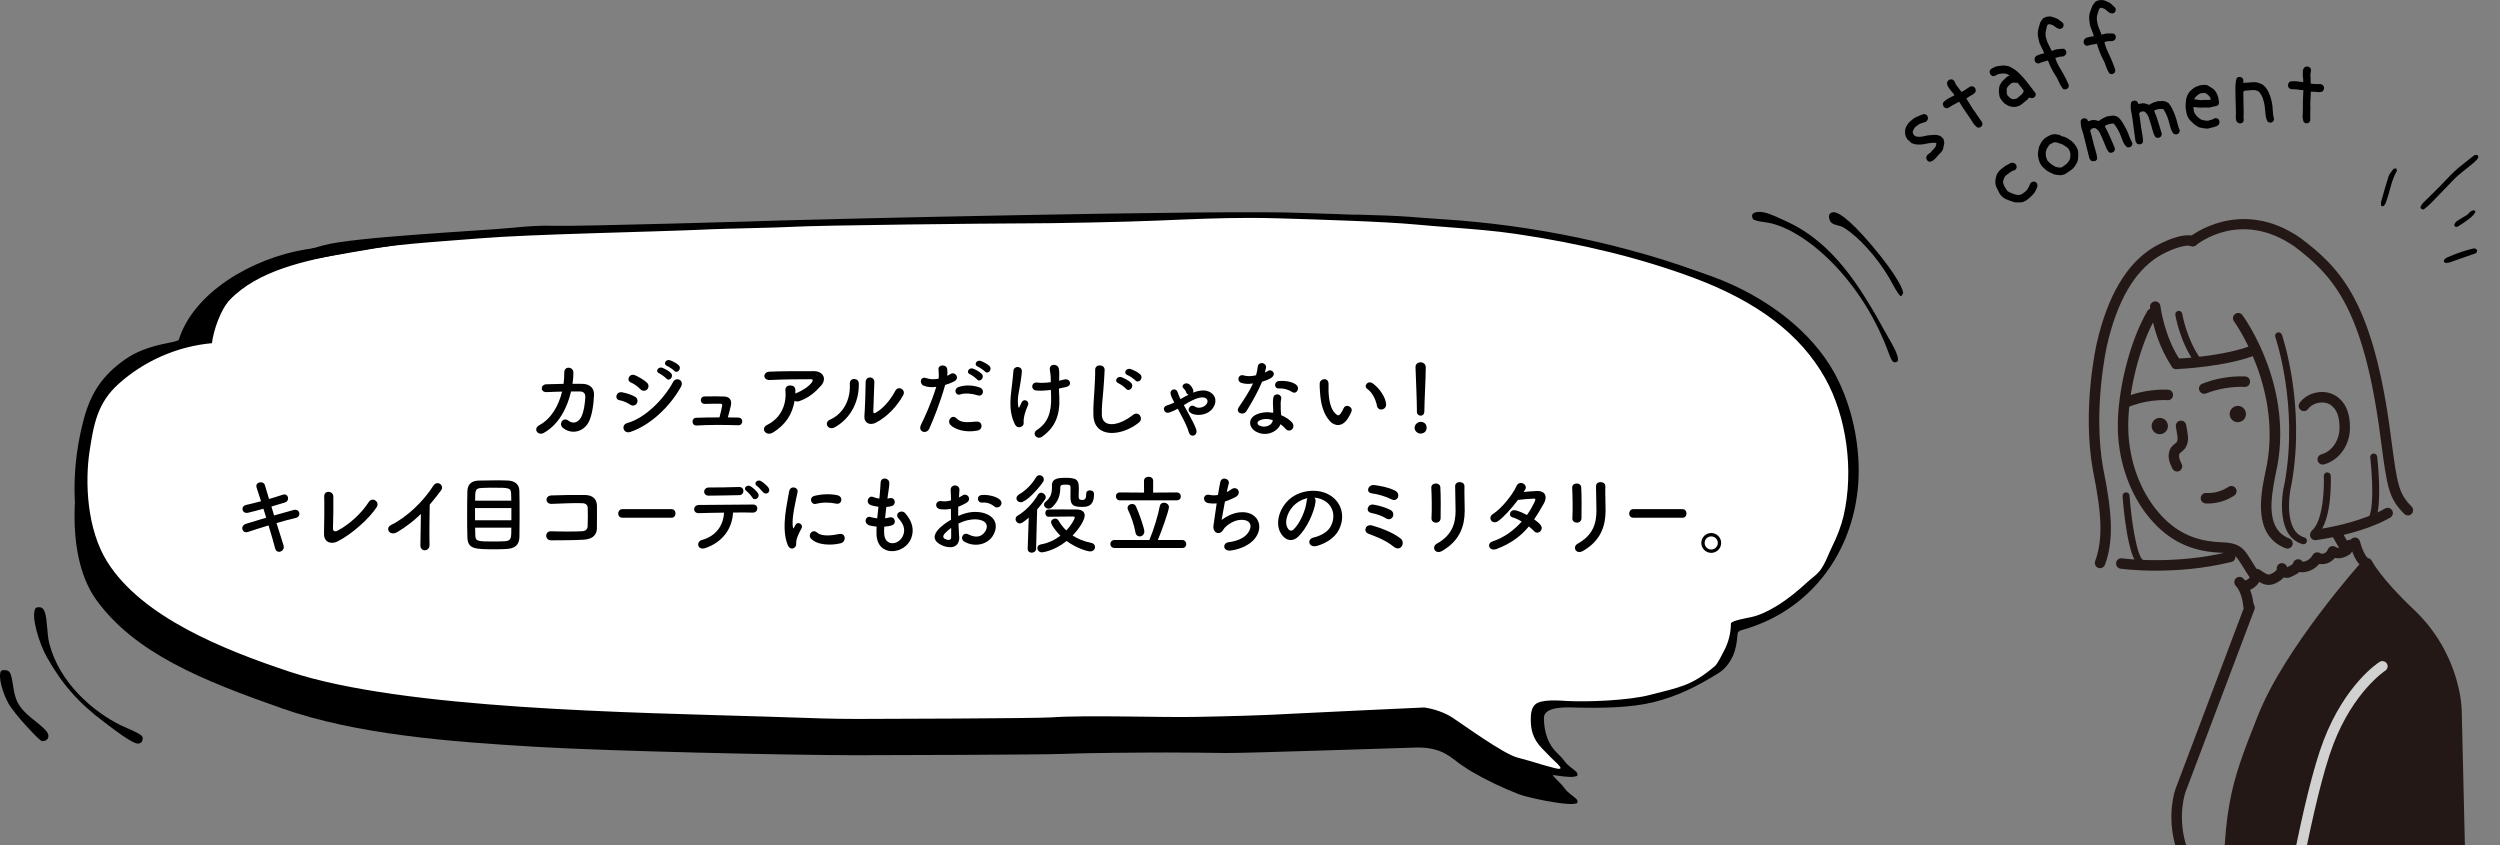 <?xml version="1.0" encoding="UTF-8"?><svg id="_イヤー_2" xmlns="http://www.w3.org/2000/svg" xmlns:xlink="http://www.w3.org/1999/xlink" viewBox="0 0 690 233.23"><rect x="0" y="0" width="690" height="233.23" fill="#808080" stroke="none"/><defs><style>.cls-1,.cls-2{fill:none;}.cls-3{clip-path:url(#clippath);}.cls-4{fill:#d1d1d1;}.cls-5{fill:#231815;}.cls-2,.cls-6,.cls-7{fill-rule:evenodd;}.cls-6{fill:#fff;}</style><clipPath id="clippath"><rect class="cls-1" x="544.21" y="53.23" width="145.79" height="180"/></clipPath></defs><g id="_イヤー_1-2"><g><g><path d="M533.39,44.41c-.08,.02-.15,.04-.2,.06-.05,.02-.12,.05-.18,.08-.07,.03-.13,.05-.2,.06-.07,0-.14,.02-.22,.04-.07-.03-.16-.06-.25-.08-.09-.02-.17-.06-.24-.12-.07-.06-.13-.12-.18-.17-.04-.06-.1-.13-.17-.21l-.13-.6c.03-.07,.07-.16,.1-.26,.04-.1,.08-.19,.12-.28,.05-.09,.11-.16,.18-.22,.07-.06,.15-.12,.23-.19l.58-.41c.17-.19,.34-.38,.49-.57,.15-.19,.32-.38,.52-.57,.2-.19,.34-.4,.43-.64,.09-.24,.15-.48,.17-.74l-.06-.16c-.62-.06-1.2-.04-1.76,.06s-1.11,.2-1.66,.3c-.55,.1-1.13,.13-1.72,.1-.59-.03-1.15-.17-1.67-.4l-1.14-1.05c-.11-.19-.22-.38-.33-.58s-.19-.39-.23-.59c-.04-.2-.07-.4-.07-.61,0-.21,0-.43-.01-.66,.07-.38,.17-.73,.32-1.04s.33-.6,.56-.88c.22-.27,.48-.53,.78-.78,.3-.24,.58-.48,.87-.71,.22-.13,.45-.25,.68-.34,.23-.09,.47-.19,.71-.3,.24-.1,.48-.2,.71-.3,.23-.09,.48-.15,.74-.18,.07,.03,.16,.06,.24,.08,.09,.02,.17,.06,.24,.12,.07,.06,.13,.12,.18,.17,.05,.06,.1,.13,.17,.21l.13,.6c-.03,.07-.05,.16-.07,.27s-.04,.19-.1,.26c-.06,.07-.11,.14-.16,.2-.04,.06-.11,.12-.19,.19-.27,.13-.55,.23-.85,.3-.29,.07-.57,.17-.83,.29-.26,.12-.51,.27-.75,.47-.24,.2-.49,.4-.74,.6l-.54,1.07c.04,.11,.06,.21,.07,.3,0,.09,.02,.18,.05,.28,.03,.09,.08,.18,.15,.27s.14,.17,.21,.25c.1,.06,.19,.12,.29,.18,.1,.06,.21,.1,.34,.11,.13,.01,.26,.03,.38,.04,.13,.01,.24,.03,.35,.04,.37-.02,.73-.06,1.08-.14,.36-.08,.71-.15,1.05-.22,.34-.07,.71-.11,1.1-.12,.39-.01,.76-.04,1.1-.08l.69,.07c.15,.07,.31,.11,.47,.15,.17,.03,.31,.1,.45,.2,.13,.1,.26,.21,.37,.33,.12,.12,.24,.24,.35,.38l.25,1c-.08,.54-.18,1.05-.29,1.54-.11,.49-.36,.92-.75,1.28-.39,.36-.74,.75-1.07,1.16-.33,.41-.71,.77-1.16,1.09Z"/><path d="M546.47,35.18l-.61,.06c-.6-.4-1.08-.92-1.46-1.57-.38-.64-.79-1.26-1.22-1.85-.43-.59-.85-1.2-1.25-1.83s-.8-1.27-1.21-1.92c-.28,.17-.57,.34-.89,.49-.31,.15-.62,.31-.92,.48-.3,.17-.6,.36-.9,.57-.3,.21-.62,.29-.95,.24-.07-.04-.15-.08-.23-.11-.08-.03-.16-.08-.22-.15-.06-.07-.12-.13-.15-.19-.04-.06-.09-.14-.15-.23l-.09-.65c.06-.17,.16-.31,.28-.43,.12-.12,.25-.23,.4-.35,.15-.11,.3-.22,.47-.33,.17-.11,.33-.21,.49-.31l1.57-.79-.35-.56c-.15-.17-.29-.33-.44-.5-.15-.17-.29-.34-.42-.51-.13-.18-.25-.36-.37-.54-.12-.19-.23-.37-.35-.56,0-.08-.02-.15-.03-.21-.01-.06-.03-.12-.06-.19-.02-.07-.03-.14-.03-.21,0-.07,0-.14,0-.22,.04-.07,.08-.16,.12-.27,.04-.11,.09-.2,.16-.26,.07-.06,.14-.12,.22-.17,.08-.05,.16-.1,.25-.16l.61-.06c.07,.04,.15,.08,.23,.11,.08,.03,.16,.08,.22,.15,.06,.07,.12,.13,.15,.19s.09,.14,.15,.23l.34,.75,1.55,2.06,.77-.42,1.68-1.12h.64c.07,.03,.15,.07,.23,.1,.09,.03,.16,.08,.22,.15s.12,.14,.17,.22c.05,.08,.1,.16,.16,.25l.06,.61c-.04,.07-.08,.15-.11,.23-.03,.08-.08,.16-.13,.21-.05,.05-.12,.1-.19,.15-.08,.05-.14,.11-.18,.18l-1.37,.8-.39,.31-.26,.1,1.86,2.97c.22,.29,.44,.58,.65,.88,.21,.3,.42,.62,.63,.96,.21,.34,.43,.65,.64,.92,.21,.27,.43,.58,.64,.92l.06,.61c-.04,.07-.08,.15-.11,.23-.03,.08-.08,.16-.15,.22-.07,.06-.13,.12-.19,.15-.06,.04-.14,.09-.23,.14Z"/><path d="M557.39,29.17c-.25,.08-.48,.16-.71,.23-.23,.07-.47,.11-.73,.12-.26,0-.51-.01-.76-.06s-.49-.11-.73-.19c-.28-.15-.54-.29-.79-.43s-.48-.32-.69-.54c-.21-.22-.4-.45-.58-.69s-.34-.5-.48-.8c-.05-.26-.1-.53-.15-.81-.06-.28-.08-.55-.07-.82,0-.27,.03-.54,.05-.82,.03-.28,.09-.56,.19-.85,.15-.28,.3-.54,.47-.78,.17-.24,.36-.46,.59-.66,.23-.19,.45-.4,.66-.63,.21-.23,.48-.4,.79-.51l.17-.02-.05-.1c-.13-.1-.26-.19-.4-.26-.14-.07-.29-.13-.45-.18-.16-.04-.32-.07-.46-.08-.15,0-.3-.01-.46-.02-.26,.05-.51,.08-.75,.09-.24,.01-.48,.08-.72,.2-.25,.12-.49,.24-.74,.36-.24,.12-.49,.14-.73,.05-.08-.08-.16-.14-.24-.19-.08-.04-.15-.1-.21-.17-.06-.07-.1-.14-.13-.21-.03-.06-.07-.15-.12-.25v-.61c.09-.16,.18-.3,.29-.41,.11-.11,.24-.21,.41-.29,.16-.08,.33-.16,.49-.24,.16-.08,.33-.16,.49-.24,.29-.06,.58-.11,.87-.15,.29-.04,.57-.08,.86-.11s.57-.03,.87,.03c.29,.06,.59,.1,.88,.12,.86,.35,1.64,.82,2.34,1.41,.7,.59,1.33,1.23,1.9,1.9,.57,.67,1.12,1.37,1.66,2.08,.53,.71,1.07,1.42,1.62,2.13v.61c-.05,.06-.1,.14-.14,.22s-.1,.15-.17,.21c-.07,.06-.14,.1-.21,.13-.06,.03-.15,.07-.25,.12h-.61l-.44-.16c-.12,.26-.29,.48-.53,.66-.24,.18-.46,.36-.68,.54-.21,.19-.44,.38-.67,.57-.23,.19-.48,.35-.74,.48Zm.86-3.46l.27-.44-.05-.1s.05-.04,.05-.08,0-.08-.02-.11c-.02-.03-.03-.07-.05-.1-.02-.03-.03-.07-.05-.1l-1.57-1.97c-.13,.06-.26,.08-.4,.05-.14-.03-.28-.06-.43-.07-.15,0-.29,0-.44,.03-.15,.03-.29,.08-.42,.14-.11,.1-.23,.2-.33,.31-.11,.11-.23,.22-.36,.33-.13,.1-.23,.23-.31,.36-.08,.14-.17,.26-.28,.35,.03,.15,.04,.31,.02,.48-.02,.17-.03,.33-.04,.48s0,.3,.04,.46c.04,.16,.08,.32,.11,.47,.1,.11,.2,.24,.3,.37,.11,.13,.22,.24,.34,.32,.12,.08,.25,.17,.38,.27,.13,.1,.29,.17,.46,.2,.11-.02,.22-.02,.33,0,.11,0,.21,0,.32-.03s.21-.06,.32-.09c.11-.03,.21-.07,.31-.12,.12-.1,.24-.21,.38-.34,.14-.13,.28-.25,.41-.35s.26-.21,.39-.31c.13-.1,.24-.24,.32-.4Z"/><path d="M570.11,24.68l-.61-.06c-.47-.52-.86-1.15-1.17-1.87-.31-.72-.67-1.39-1.08-2.02-.41-.62-.78-1.27-1.11-1.95-.33-.67-.63-1.37-.9-2.09l-2,.58-.49,.24-.61-.06c-.06-.05-.13-.11-.2-.16-.08-.05-.14-.11-.19-.19-.05-.08-.09-.15-.11-.22-.03-.07-.06-.15-.1-.26l.04-.66c.11-.12,.21-.24,.3-.37,.09-.13,.21-.22,.36-.28s.31-.12,.46-.17,.3-.11,.43-.16l1.06-.28-.21-.56-1.09-2.28c-.1-.47-.21-.94-.32-1.4-.12-.46-.16-.92-.14-1.38,.02-.46,.1-.92,.24-1.38,.14-.46,.27-.93,.4-1.41,.1-.15,.2-.33,.3-.52s.21-.36,.33-.51c.12-.14,.27-.26,.46-.35,.18-.09,.37-.17,.58-.25,.25-.06,.51-.09,.77-.12,.26-.02,.52,0,.75,.07,.24,.07,.49,.15,.76,.24,.27,.09,.52,.19,.75,.3,.19,.09,.36,.2,.51,.34,.15,.14,.31,.26,.49,.37,.18,.11,.34,.23,.49,.37,.15,.14,.25,.32,.29,.53l-.06,.61c-.06,.06-.11,.13-.16,.2-.05,.08-.11,.14-.19,.19-.08,.05-.15,.09-.22,.11-.07,.03-.15,.06-.25,.1l-.61-.06c-.2-.12-.4-.24-.6-.36-.2-.12-.39-.25-.56-.4-.17-.15-.38-.26-.62-.32-.24-.07-.46-.12-.67-.16l-.38,.08-.26,.39c-.06,.37-.14,.74-.25,1.12s-.16,.75-.16,1.14c0,.39,.06,.77,.17,1.14,.1,.37,.22,.74,.36,1.12l1.2,2.41c.27-.1,.55-.21,.85-.32,.29-.11,.58-.17,.87-.18,.29-.01,.57-.04,.84-.08,.28-.05,.56-.04,.85,0,.06,.06,.13,.11,.21,.16,.08,.05,.14,.11,.19,.19,.05,.08,.09,.15,.11,.22,.02,.07,.06,.15,.1,.26l-.06,.61c-.05,.06-.11,.13-.16,.2-.05,.08-.1,.14-.17,.18-.06,.04-.13,.08-.22,.11-.09,.03-.16,.08-.21,.14-.18,.03-.37,.05-.56,.06-.19,.01-.38,.04-.56,.07-.18,.03-.37,.08-.56,.15-.19,.07-.37,.14-.54,.2l.42,1.13c.24,.53,.51,1.05,.82,1.56s.61,1.02,.9,1.53c.29,.51,.57,1.03,.82,1.56,.26,.53,.51,1.07,.76,1.64l-.06,.61c-.05,.06-.11,.13-.16,.21-.05,.08-.11,.14-.19,.19-.08,.05-.15,.09-.22,.11-.07,.03-.15,.06-.26,.1Z"/><path d="M582.87,20.46l-.6-.12c-.42-.56-.75-1.22-.99-1.97-.24-.75-.54-1.45-.89-2.11-.35-.66-.66-1.34-.93-2.04-.27-.7-.5-1.42-.71-2.16l-2.05,.39-.51,.2-.6-.12c-.05-.06-.12-.12-.19-.17s-.13-.12-.17-.21c-.04-.08-.07-.16-.09-.23-.02-.07-.04-.16-.07-.26l.1-.65c.12-.11,.23-.22,.33-.35,.1-.12,.23-.2,.38-.25,.16-.04,.32-.09,.48-.13,.16-.04,.31-.08,.45-.12l1.08-.18-.16-.58-.88-2.37c-.05-.48-.12-.95-.19-1.42-.07-.47-.08-.93-.01-1.39,.07-.45,.19-.9,.37-1.35,.18-.45,.36-.9,.53-1.37,.11-.14,.23-.31,.35-.49,.12-.18,.25-.34,.38-.47,.13-.13,.29-.23,.48-.3,.19-.07,.39-.14,.6-.19,.26-.03,.52-.05,.78-.04,.27,0,.51,.05,.75,.14,.23,.09,.48,.19,.74,.31,.26,.12,.5,.24,.72,.37,.18,.1,.34,.23,.47,.38,.14,.15,.29,.29,.45,.42,.17,.12,.32,.26,.45,.41,.14,.15,.22,.34,.24,.56l-.12,.6c-.06,.05-.12,.12-.18,.19-.06,.07-.13,.13-.21,.17-.08,.04-.16,.07-.23,.09-.07,.02-.16,.04-.26,.07l-.6-.12c-.19-.14-.38-.27-.57-.41-.19-.14-.36-.29-.52-.45-.16-.16-.35-.29-.59-.38-.23-.09-.45-.16-.66-.22l-.38,.05-.3,.36c-.09,.36-.21,.73-.35,1.09-.15,.36-.23,.74-.26,1.12-.03,.39,0,.77,.06,1.15,.07,.38,.15,.76,.26,1.15l.97,2.51c.28-.08,.57-.16,.87-.24,.3-.08,.59-.11,.88-.1,.29,.02,.57,.01,.85,0,.28-.02,.56,0,.84,.08,.06,.06,.12,.12,.19,.17,.07,.06,.13,.13,.17,.21,.04,.08,.07,.16,.09,.23,.02,.07,.04,.16,.07,.26l-.12,.6c-.06,.06-.12,.12-.17,.19-.06,.07-.12,.13-.18,.16-.06,.04-.14,.07-.23,.09-.09,.02-.16,.06-.22,.12-.19,.01-.37,.02-.56,.01-.19,0-.38,0-.56,.01-.19,.01-.38,.05-.57,.1-.19,.05-.38,.1-.55,.15l.32,1.16c.19,.55,.41,1.1,.67,1.63,.26,.53,.51,1.07,.75,1.61,.24,.54,.47,1.08,.67,1.63,.21,.55,.41,1.12,.61,1.7l-.12,.6c-.06,.05-.12,.12-.17,.19-.06,.07-.13,.13-.21,.17-.08,.04-.16,.07-.23,.09-.07,.02-.16,.04-.26,.07Z"/></g><g><path d="M559.29,55.29c-.23,.12-.47,.24-.72,.36-.25,.12-.51,.19-.77,.2-.26,.01-.53,.02-.8,.02-.27,0-.55,0-.84-.02-.4-.11-.8-.23-1.2-.37-.4-.14-.78-.28-1.15-.44-.37-.16-.71-.37-1.04-.62-.33-.26-.61-.57-.84-.94-.17-.29-.33-.59-.47-.91-.15-.32-.3-.63-.45-.93-.15-.3-.24-.62-.27-.96-.03-.34-.03-.68,0-1.02,.07-.46,.17-.89,.3-1.28,.14-.4,.34-.75,.61-1.06,.27-.31,.58-.6,.93-.86,.35-.26,.7-.52,1.05-.78,.17-.08,.33-.15,.48-.22,.15-.07,.3-.16,.45-.27,.15-.11,.29-.18,.44-.23,.15-.04,.32-.06,.5-.06l.07,.09,.09-.06c.07,.04,.15,.07,.24,.09,.09,.03,.17,.08,.25,.15,.08,.08,.14,.15,.19,.2,.04,.06,.1,.13,.16,.22l.11,.6c-.04,.07-.07,.15-.09,.24-.03,.09-.07,.17-.13,.24-.06,.07-.12,.12-.18,.17-.06,.04-.13,.1-.22,.16-.24,.04-.47,.12-.68,.23-.21,.11-.42,.25-.62,.4-.21,.15-.41,.3-.61,.46-.21,.15-.41,.31-.61,.46-.07,.09-.13,.2-.2,.32-.07,.12-.13,.24-.17,.37-.04,.12-.08,.26-.12,.39-.03,.14-.08,.25-.15,.35,.01,.26,.05,.52,.12,.76,.07,.25,.16,.48,.29,.71,.12,.23,.25,.45,.39,.66,.14,.22,.29,.44,.47,.67,.22,.11,.44,.22,.65,.33,.22,.11,.44,.21,.68,.31s.47,.18,.73,.24c.25,.06,.5,.11,.76,.15,.18,0,.37-.01,.55-.04s.36-.08,.51-.18c.16-.09,.32-.2,.48-.32,.16-.12,.32-.23,.46-.34,.23-.17,.43-.38,.6-.62,.16-.24,.3-.48,.42-.72,.11-.24,.22-.5,.33-.75,.1-.26,.3-.47,.58-.64l.6-.11c.07,.04,.15,.07,.24,.09,.09,.03,.17,.07,.24,.13,.07,.06,.12,.12,.17,.18,.04,.06,.1,.13,.16,.22l.08,.75c-.13,.37-.29,.74-.47,1.1-.18,.36-.41,.7-.68,1.01-.27,.31-.56,.61-.87,.89-.31,.28-.65,.55-1,.81Z"/><path d="M569.83,48.12c-.26,.06-.51,.11-.74,.18-.24,.06-.48,.08-.72,.04-.25-.03-.5-.06-.76-.09-.26-.03-.52-.08-.76-.15-.35-.19-.72-.37-1.13-.55-.4-.18-.76-.39-1.06-.65-.3-.25-.59-.53-.88-.83-.29-.3-.53-.65-.74-1.03-.16-.37-.28-.74-.37-1.1-.09-.36-.16-.73-.19-1.11-.03-.37-.01-.76,.07-1.15,.08-.39,.15-.79,.23-1.2,.17-.38,.35-.73,.55-1.07,.2-.33,.42-.64,.69-.92,.26-.28,.58-.52,.95-.72,.37-.2,.73-.39,1.09-.58,.11-.02,.23-.04,.37-.07,.13-.03,.26-.05,.4-.06,.14-.01,.27-.02,.39-.02,.12,0,.25,0,.38,.01l.05,.1,.64,.03,.87,.47,.47,.06c.41,.15,.8,.34,1.16,.56,.36,.22,.71,.47,1.05,.74,.33,.28,.62,.6,.88,.96,.25,.36,.48,.76,.67,1.19,.09,.24,.14,.48,.17,.72,.02,.24,.04,.48,.04,.72,0,.24,0,.49-.02,.72-.02,.24-.04,.49-.07,.75l-.25,.81c-.19,.35-.39,.68-.61,1.01-.22,.32-.49,.61-.81,.86-.32,.25-.65,.49-.99,.71-.34,.22-.67,.44-1.01,.66Zm1.39-4.02c.11-.26,.17-.52,.18-.78l.03-.76c0-.25-.04-.5-.14-.73-.1-.23-.22-.48-.36-.74-.14-.18-.3-.33-.49-.45s-.37-.26-.55-.39c-.17-.13-.36-.25-.56-.35-.2-.1-.42-.19-.67-.26h-.12c-.12-.06-.24-.12-.37-.17-.13-.05-.27-.09-.41-.12-.14-.03-.27-.05-.4-.06-.13-.01-.26-.03-.39-.04l-1.18,.57c-.11,.1-.21,.22-.31,.35-.1,.13-.19,.27-.27,.42-.09,.15-.18,.29-.27,.42-.1,.13-.16,.29-.18,.47-.08,.25-.12,.5-.13,.75,0,.25,0,.5,.02,.73,.02,.24,.08,.48,.17,.72,.09,.24,.19,.48,.31,.7,.17,.16,.34,.33,.51,.5,.18,.17,.36,.33,.56,.48,.2,.14,.41,.27,.63,.38,.22,.11,.43,.23,.63,.38,.15-.04,.3-.02,.45,.04,.16,.06,.32,.09,.48,.09s.31-.01,.45-.02c.14-.01,.28-.08,.42-.19,.18-.14,.36-.27,.56-.39,.2-.13,.38-.27,.55-.42,.17-.15,.31-.32,.44-.51,.12-.19,.26-.39,.4-.58Z"/><path d="M578.15,44.46c-.08,0-.15-.01-.21,0-.06,0-.12,0-.2,.02-.07,0-.14,0-.21,0-.07-.02-.14-.03-.22-.03-.06-.05-.12-.1-.2-.13-.07-.03-.12-.09-.15-.18-.03-.08-.08-.15-.14-.21-.06-.06-.1-.12-.13-.19-.21-.86-.43-1.72-.66-2.59-.23-.87-.45-1.74-.64-2.62-.2-.88-.44-1.76-.74-2.64-.29-.88-.41-1.76-.36-2.64,.06-.06,.11-.13,.16-.21s.11-.14,.19-.19c.08-.05,.15-.09,.22-.11,.07-.03,.15-.06,.25-.1l.61,.06c.06,.06,.13,.11,.21,.16,.08,.05,.14,.1,.18,.17s.08,.13,.11,.22c.03,.09,.06,.16,.09,.23,.25-.06,.51-.13,.76-.23,.26-.1,.51-.14,.76-.14,.25,0,.51,.04,.78,.12,.26,.08,.52,.13,.76,.15,.13-.17,.3-.31,.51-.43s.41-.23,.6-.34c.19-.11,.4-.21,.62-.29,.22-.08,.45-.17,.69-.26,.24,.03,.48,0,.71-.06,.23-.07,.46-.1,.7-.09s.47,.05,.69,.12c.22,.07,.45,.16,.69,.27,.48,.44,.9,.96,1.26,1.54,.36,.59,.69,1.18,1,1.79,.31,.6,.58,1.25,.82,1.94,.24,.69,.53,1.32,.87,1.89l-.06,.61c-.06,.06-.11,.13-.16,.21-.05,.08-.11,.14-.19,.19-.08,.05-.15,.09-.22,.11-.07,.03-.15,.06-.25,.1l-.61-.06c-.47-.41-.83-.92-1.08-1.52-.25-.61-.49-1.21-.71-1.81-.23-.6-.5-1.16-.81-1.68-.32-.52-.66-1.03-1.04-1.51-.16-.02-.33,0-.52,.02-.18,.03-.36,.06-.52,.08-.17,.02-.34,.07-.53,.14-.19,.07-.37,.14-.54,.2l-.35,.31,.06,.15c.25,.45,.5,.92,.74,1.41,.25,.49,.47,.99,.68,1.5,.21,.51,.43,1.01,.66,1.51,.23,.5,.44,1,.63,1.51l-.06,.61c-.06,.06-.11,.13-.16,.21-.05,.08-.11,.14-.19,.19-.08,.05-.16,.09-.25,.12-.09,.03-.18,.07-.28,.11l-.61-.06c-.41-.47-.74-1.02-.98-1.65-.24-.63-.49-1.25-.76-1.85-.27-.6-.53-1.19-.79-1.78-.26-.58-.67-1.06-1.24-1.43-.08,0-.17-.02-.25-.05-.09-.03-.18-.03-.27-.01s-.18,.04-.26,.07c-.09,.03-.18,.07-.28,.11l-.46,.47c.21,.66,.39,1.32,.55,1.98,.15,.66,.32,1.32,.49,1.98,.17,.66,.36,1.31,.57,1.98,.21,.66,.33,1.32,.34,1.98-.06,.06-.1,.12-.14,.17-.04,.05-.09,.11-.14,.17-.06,.06-.12,.1-.19,.13s-.13,.07-.19,.13Z"/><path d="M590.77,39.85c-.08-.02-.15-.03-.21-.03s-.12,0-.2,0-.14,0-.21-.03c-.06-.02-.13-.04-.21-.06-.05-.06-.11-.11-.18-.15-.07-.04-.11-.1-.13-.19-.02-.09-.06-.16-.12-.22-.05-.06-.09-.13-.11-.2-.11-.87-.23-1.76-.37-2.64-.13-.89-.25-1.78-.35-2.68-.1-.9-.25-1.8-.44-2.71-.2-.91-.22-1.8-.06-2.67,.06-.05,.12-.12,.18-.19,.06-.07,.13-.13,.21-.17,.08-.04,.16-.07,.23-.09,.07-.02,.16-.04,.27-.07l.6,.13c.05,.06,.12,.12,.19,.18s.12,.12,.16,.18c.04,.07,.07,.14,.09,.23s.04,.17,.06,.24c.26-.03,.52-.08,.78-.14,.26-.07,.52-.09,.78-.06,.25,.03,.5,.1,.76,.2,.25,.1,.5,.18,.74,.23,.15-.15,.33-.27,.55-.37,.22-.09,.43-.19,.63-.28,.21-.09,.42-.16,.65-.22,.23-.06,.47-.12,.71-.18,.24,.05,.48,.06,.71,.02,.23-.04,.47-.05,.7-.01s.46,.1,.67,.19c.21,.1,.43,.21,.65,.34,.43,.49,.79,1.05,1.08,1.67,.29,.62,.56,1.25,.79,1.89s.44,1.31,.6,2.02c.16,.71,.38,1.37,.65,1.98l-.13,.6c-.06,.05-.12,.12-.18,.19-.06,.07-.13,.13-.21,.17-.08,.04-.16,.07-.23,.09-.07,.02-.16,.04-.27,.07l-.6-.13c-.42-.46-.72-1-.9-1.63-.18-.63-.35-1.26-.51-1.87-.16-.62-.37-1.2-.62-1.76-.26-.56-.55-1.09-.87-1.61-.16-.03-.33-.05-.52-.04-.19,.01-.36,.02-.53,.02-.17,0-.35,.03-.54,.08s-.38,.1-.56,.14l-.38,.27,.04,.16c.2,.48,.39,.97,.58,1.49,.19,.52,.36,1.04,.51,1.56,.15,.53,.32,1.05,.49,1.57,.17,.52,.33,1.05,.46,1.58l-.13,.6c-.06,.05-.12,.12-.18,.19-.06,.07-.13,.13-.21,.17-.08,.04-.17,.07-.26,.09-.09,.02-.19,.05-.29,.08l-.6-.13c-.36-.51-.62-1.09-.79-1.75-.17-.65-.35-1.29-.55-1.92-.2-.63-.39-1.24-.59-1.85-.19-.61-.55-1.13-1.08-1.56-.08-.02-.16-.04-.25-.08-.08-.03-.17-.05-.27-.04-.09,0-.18,.02-.27,.04-.09,.02-.19,.05-.29,.07l-.51,.41c.14,.68,.25,1.36,.32,2.03,.08,.68,.17,1.35,.27,2.02,.1,.67,.21,1.35,.35,2.03,.14,.68,.18,1.35,.12,2-.06,.05-.11,.1-.16,.15-.04,.05-.1,.1-.16,.15s-.13,.09-.2,.11c-.07,.02-.14,.05-.2,.11Z"/><path d="M609.51,35.5c-.33,.01-.67-.01-1.01-.07-.34-.06-.67-.11-.99-.15-.32-.04-.63-.15-.93-.33-.3-.17-.6-.37-.89-.58-.34-.32-.68-.63-1-.93-.32-.3-.59-.65-.79-1.04-.21-.39-.36-.82-.44-1.29-.09-.46-.17-.93-.24-1.4,.01-.41,.02-.81,.04-1.2,.01-.39,.06-.77,.13-1.15s.19-.75,.36-1.11c.17-.36,.39-.7,.67-1.04,.26-.22,.51-.45,.76-.67,.24-.22,.51-.4,.8-.54,.29-.14,.61-.26,.94-.36,.33-.11,.68-.17,1.05-.19,.29-.04,.56-.05,.83-.01,.26,.03,.52,.13,.76,.27,.24,.15,.48,.3,.7,.45,.22,.15,.46,.3,.7,.45,.26,.26,.48,.53,.65,.81,.17,.29,.32,.59,.44,.9,.12,.31,.21,.64,.26,.98s.11,.69,.16,1.05l-.19,.58c-.16,.17-.34,.28-.56,.33-.21,.05-.44,.09-.67,.13-.23,.04-.46,.09-.67,.16-.21,.07-.42,.12-.64,.15-.37-.02-.74-.03-1.11-.03-.37,0-.73,.01-1.1,.03s-.73,0-1.09-.06c-.36-.06-.72-.08-1.09-.06l.21,1.35c.1,.17,.2,.35,.3,.53,.1,.19,.23,.36,.38,.52,.15,.16,.31,.31,.48,.45,.17,.14,.34,.27,.5,.39,.17,.12,.35,.21,.54,.28,.19,.06,.39,.11,.6,.13,.21,.02,.4,.05,.59,.08,.19,.03,.39,.02,.61,0,.17-.1,.34-.16,.52-.19,.18-.03,.36-.07,.53-.14,.17-.06,.33-.14,.46-.24,.13-.09,.31-.14,.53-.14l.58,.19c.05,.07,.1,.13,.17,.2,.06,.06,.11,.14,.14,.23,.03,.09,.05,.18,.07,.27,.01,.09,.03,.19,.04,.3l-.19,.58c-.19,.21-.4,.36-.62,.45-.23,.09-.47,.17-.74,.25-.26,.08-.53,.15-.8,.2-.27,.06-.52,.13-.77,.2Zm.66-8.06l-.04-.27c-.06-.14-.12-.27-.2-.39-.07-.12-.15-.23-.24-.32-.09-.1-.19-.19-.32-.28-.12-.09-.25-.18-.37-.28-.12-.09-.26-.16-.39-.22-.14-.05-.28-.07-.42-.05-.15,.02-.29,.04-.43,.07-.15,.02-.29,.04-.43,.07-.17,.06-.34,.15-.48,.27-.15,.12-.29,.22-.42,.31-.13,.09-.26,.22-.39,.36-.12,.15-.25,.31-.37,.47l-.02,.23c.34,.02,.67,.07,1.02,.15,.34,.08,.71,.1,1.09,.06,.38-.04,.75-.05,1.1-.03,.35,.02,.71,0,1.07-.05l.26-.09Z"/><path d="M626.65,33.87c-.07-.03-.14-.06-.2-.07-.05-.01-.12-.03-.19-.04-.07-.01-.14-.04-.2-.07-.06-.03-.12-.07-.2-.1-.33-.64-.52-1.34-.58-2.1s-.13-1.51-.23-2.23c-.09-.73-.27-1.44-.52-2.14-.25-.7-.64-1.33-1.14-1.88-.26-.13-.53-.24-.81-.31-.28-.08-.58-.1-.91-.06-.33,.04-.65,.06-.96,.08-.31,.02-.63,.03-.96,.05l-.59,.25c0,.58,0,1.19,.01,1.81,.01,.62,.03,1.23,.04,1.83,.01,.6,.03,1.21,.04,1.83,.01,.62,0,1.22-.04,1.81l.09,.65-.24,.56c-.07,.04-.14,.09-.21,.15-.07,.06-.15,.1-.24,.12-.09,.02-.17,.04-.24,.04-.07,0-.17,0-.27,.01l-.56-.25c-.08-.1-.16-.21-.24-.32-.08-.11-.12-.22-.13-.35s-.02-.25-.05-.38c-.03-.13-.04-.26-.05-.41,.06-.88,.07-1.77,.02-2.68s-.08-1.81-.09-2.71c0-.89-.02-1.81-.03-2.74-.01-.93,.11-1.82,.35-2.67,.07-.04,.14-.09,.21-.15,.07-.06,.15-.1,.24-.12,.09-.02,.17-.04,.25-.04,.07,0,.16,0,.27-.01l.56,.24c.04,.07,.09,.15,.15,.24,.06,.09,.1,.19,.12,.29,.02,.11,.04,.22,.04,.33,0,.11,0,.22,.02,.33l-.04,.22,.44-.02,2.56-.19c.22,.02,.44,.05,.66,.07,.22,.03,.44,.09,.67,.18,.22,.1,.44,.19,.64,.27,.21,.08,.4,.19,.59,.33,.65,.59,1.14,1.26,1.48,2.03s.59,1.56,.78,2.37c.19,.81,.3,1.66,.32,2.53,.03,.87,.15,1.71,.38,2.5l-.25,.56c-.07,.04-.13,.08-.18,.12-.05,.04-.12,.08-.19,.12-.07,.04-.14,.06-.22,.07-.07,0-.14,.03-.21,.07Z"/><path d="M636.37,34.02l-.53-.3c-.26-.67-.36-1.38-.3-2.12,.05-.75,.07-1.48,.06-2.21-.02-.73,0-1.47,.03-2.22,.04-.75,.08-1.5,.11-2.27-.33-.02-.66-.05-1.01-.11-.34-.05-.69-.1-1.04-.13-.34-.04-.7-.05-1.06-.05-.37,0-.67-.12-.91-.35-.03-.07-.07-.15-.12-.23-.05-.08-.08-.16-.1-.25-.01-.09-.02-.17-.01-.25,0-.07,0-.16,.01-.27l.3-.59c.15-.1,.31-.17,.47-.2,.17-.03,.34-.05,.52-.06,.18,0,.37,0,.57,0,.2,0,.39,.02,.57,.03l1.74,.25,.03-.66c-.03-.22-.05-.44-.08-.66-.03-.22-.04-.44-.05-.66,0-.22,0-.44,0-.66,.01-.22,.02-.44,.03-.65,.04-.07,.07-.13,.09-.19,.02-.05,.04-.12,.06-.19,.02-.07,.05-.13,.09-.19,.04-.05,.08-.11,.12-.19,.07-.03,.16-.08,.25-.15,.1-.07,.19-.11,.28-.12,.09-.01,.18-.02,.28-.01,.09,0,.19,0,.3,.02l.53,.3c.03,.08,.07,.15,.12,.23,.05,.08,.08,.16,.1,.25,.01,.09,.02,.17,.01,.25,0,.07,0,.16-.01,.27l-.15,.81,.09,2.58,.87,.1,2.02,.05,.53,.35c.03,.07,.08,.15,.13,.23,.05,.08,.08,.16,.1,.25,.01,.09,.02,.18,.01,.27,0,.09,0,.19-.02,.3l-.3,.53c-.07,.03-.15,.08-.23,.13s-.15,.08-.22,.1c-.07,.02-.16,.02-.25,.02-.09,0-.18,0-.25,.04l-1.58-.13-.5,.03-.27-.07-.17,3.5c.02,.37,.03,.73,.03,1.1,0,.37-.01,.75-.03,1.15-.02,.4-.02,.77,0,1.12,.02,.35,.02,.72,0,1.12l-.3,.53c-.08,.03-.15,.07-.23,.12-.08,.05-.16,.08-.25,.1-.09,.01-.17,.02-.25,.01-.07,0-.16,0-.27-.01Z"/></g></g><g class="cls-3"><g><g><path class="cls-5" d="M596.09,119.84c-.14,0-.27-.01-.41-.04-1.22-.24-2.02-1.42-1.79-2.63,.11-.59,.45-1.11,.95-1.45,.5-.34,1.1-.46,1.69-.35,.58,.11,1.09,.44,1.43,.94,.34,.5,.47,1.1,.35,1.69,0,0,0,.01,0,.02-.21,1.07-1.16,1.81-2.22,1.81Z"/><path class="cls-5" d="M617.62,116.53c-.14,0-.27-.01-.41-.04-1.22-.24-2.02-1.42-1.79-2.63,.11-.59,.45-1.11,.95-1.45,.5-.34,1.1-.46,1.69-.35,.58,.11,1.09,.44,1.43,.94,.34,.5,.47,1.1,.35,1.69,0,0,0,.01,0,.02-.21,1.07-1.16,1.81-2.22,1.81Z"/><path class="cls-5" d="M622.7,160.64c-.34,0-.68-.12-.95-.36-.7-.62-1.45-1.8-2.35-3.29-.27-.45-.51-.84-.69-1.11l-.46-.7c-.44-.68-.85-1.32-1.37-1.73-.97-.76-2.45-.83-4.02-.9l-.53-.03c-7.77-.42-13.74-3.36-18.79-9.24-5.45-6.36-8.74-15.28-9.01-24.47-.3-10.35,3.2-24.52,8.14-32.96,.4-.69,1.29-.92,1.97-.52,.69,.4,.92,1.29,.52,1.97-4.71,8.03-8.04,21.54-7.75,31.42,.25,8.54,3.28,16.8,8.31,22.67,4.56,5.32,9.73,7.86,16.75,8.24l.51,.03c1.86,.09,3.96,.19,5.65,1.51,.9,.7,1.5,1.62,2.02,2.44l.42,.63c.21,.3,.48,.75,.78,1.25,.51,.84,1.36,2.24,1.78,2.61,.6,.52,.66,1.44,.14,2.04-.29,.33-.68,.49-1.09,.49Z"/><path class="cls-5" d="M608.35,108.69c-.58,0-1.12-.35-1.34-.92-.29-.74,.07-1.58,.82-1.87,3.72-1.46,7.8-2.16,11.8-2.01,.8,.03,1.42,.7,1.39,1.49-.03,.8-.71,1.5-1.49,1.39-3.61-.11-7.29,.5-10.64,1.81-.17,.07-.35,.1-.53,.1Z"/><path class="cls-5" d="M587.09,112.35c-.58,0-1.12-.35-1.34-.92-.29-.74,.07-1.58,.82-1.87,3.72-1.46,7.8-2.16,11.8-2.01,.8,.03,1.42,.7,1.39,1.49s-.69,1.51-1.49,1.39c-3.61-.12-7.28,.5-10.64,1.81-.17,.07-.35,.1-.53,.1Z"/><path class="cls-5" d="M600.87,130.14c-.54,0-1.06-.3-1.31-.83-.38-.8-.81-1.7-.96-2.74-.19-1.37,.17-2.65,.99-3.51,.21-.23,.46-.42,.71-.61,.11-.08,.23-.17,.33-.26,.38-.37,.49-1.19,.29-2.17l-.38-2.24c-.13-.78,.39-1.53,1.18-1.66,.78-.14,1.53,.39,1.66,1.18l.37,2.19c.4,1.96,0,3.67-1.11,4.77-.19,.19-.4,.35-.62,.51-.12,.09-.25,.18-.35,.29-.21,.21-.3,.65-.23,1.12,.09,.6,.39,1.24,.71,1.91,.34,.72,.03,1.58-.69,1.92-.2,.09-.41,.14-.62,.14Z"/><path class="cls-5" d="M609.4,138.97c-.21,0-.42,0-.63-.02-.8-.04-1.41-.72-1.37-1.51,.04-.8,.7-1.43,1.51-1.37,2.18,.1,4.35-.49,6.15-1.7,.66-.44,1.56-.26,2,.4,.44,.66,.26,1.56-.4,2-2.14,1.42-4.69,2.2-7.26,2.2Z"/><path class="cls-5" d="M641.08,128.24c-.63,0-1.21-.42-1.39-1.05-.22-.77,.23-1.56,.99-1.78,3.02-.85,5.08-3.94,5.03-7.51-.05-3.04-.78-4.91-2.38-6.08-1.81-1.32-4.93-.8-6.29,1.06-.47,.64-1.37,.78-2.02,.31-.64-.47-.78-1.37-.31-2.02,2.3-3.14,7.22-3.95,10.32-1.69,3.11,2.27,3.53,5.86,3.56,8.36,.08,4.87-2.85,9.12-7.13,10.33-.13,.04-.26,.05-.39,.05Z"/><path class="cls-5" d="M579.62,156.82c-.16,0-.33-.03-.5-.09-.75-.27-1.13-1.1-.86-1.85,2.12-5.78,1.95-12.57-.61-25.06-3.05-16.91,.9-34.4,1.07-35.14,2.98-13,8.21-21.87,15.54-26.37,.07-.04,7.33-4.44,11.37-3.14,.76,.25,1.17,1.06,.93,1.82-.25,.76-1.06,1.17-1.82,.93-1.86-.6-6.41,1.27-8.98,2.85-6.64,4.08-11.43,12.34-14.23,24.56-.04,.18-3.98,17.67-1.05,33.94,2.67,13.04,2.81,20.26,.49,26.6-.21,.58-.77,.95-1.36,.95Z"/><path class="cls-5" d="M606.54,100.49c-.3,0-.59-.14-.78-.4-4.08-5.66-5.32-12.87-5.37-13.17-.09-.52,.27-1.02,.79-1.11,.52-.09,1.02,.27,1.11,.79,.01,.07,1.22,7.07,5.03,12.36,.31,.43,.21,1.03-.22,1.34-.17,.12-.37,.18-.56,.18Z"/><path class="cls-5" d="M600.68,101.89c-.46,0-.92-.22-1.2-.63-4.95-7.29-6.03-16.08-6.07-16.46-.09-.79,.47-1.51,1.26-1.6,.8-.11,1.51,.47,1.6,1.26,0,.08,1.05,8.48,5.6,15.17,.45,.66,.27,1.56-.38,2-.25,.17-.53,.25-.81,.25Z"/><path class="cls-5" d="M664.59,142.25c-.37,0-.74-.14-1.02-.42-4.33-4.33-4.73-7.37-6.43-20.19l-.58-4.29c-4.75-33-13.03-41.58-23.36-49.37-14.77-10.18-26.59-.72-27.09-.31-.62,.5-1.52,.42-2.03-.19-.51-.61-.42-1.52,.19-2.03,.14-.12,13.96-11.29,30.61,.2,10.92,8.22,19.62,17.2,24.53,51.31l.58,4.31c1.64,12.33,1.98,14.89,5.61,18.53,.56,.56,.56,1.48,0,2.04-.28,.28-.65,.42-1.02,.42Z"/><path class="cls-5" d="M631.36,151.42c-.17,0-.35-.03-.52-.1-9.21-3.54-6.85-14.93-5.59-21.04,5.18-22.37-8.53-41.41-8.67-41.6-.47-.64-.33-1.55,.31-2.02,.64-.47,1.55-.33,2.02,.31,.6,.82,14.63,20.31,9.18,43.83-1.52,7.37-2.6,15.37,3.79,17.83,.74,.29,1.11,1.12,.83,1.86-.22,.57-.77,.92-1.35,.92Z"/><path class="cls-5" d="M635.77,150.21c-.08,0-.17-.01-.26-.03-7.16-1.97-5.93-13.15-4.94-16.91,3.88-21.4-2.53-40.08-2.59-40.26-.17-.5,.09-1.05,.59-1.23,.51-.18,1.05,.09,1.23,.59,.07,.19,6.64,19.35,2.65,41.32-.68,2.58-2.13,13.06,3.57,14.64,.51,.14,.81,.67,.67,1.18-.12,.43-.51,.71-.93,.71Z"/><path class="cls-5" d="M620.59,168.74c-.75,0-1.39-.58-1.44-1.35-.07-1.05-.58-4.14-2.09-5.74-.55-.58-.52-1.49,.06-2.04,.58-.54,1.49-.52,2.04,.06,2.53,2.68,2.85,7.33,2.87,7.53,.05,.79-.55,1.48-1.34,1.53-.03,0-.06,0-.1,0Z"/><path class="cls-5" d="M652.19,156.14c-.38,0-.77-.15-1.05-.45-1.14-1.21-2.17-3.71-2.59-5.56-.18-.78,.31-1.55,1.08-1.73,.78-.19,1.55,.31,1.73,1.08,.4,1.74,1.31,3.62,1.88,4.23,.55,.58,.52,1.49-.06,2.04-.28,.26-.63,.39-.99,.39Z"/><path class="cls-5" d="M619.33,163.13h-.06c-.8-.01-1.43-.67-1.42-1.46s.76-1.36,1.46-1.42c1.03-.01,1.94-.94,2.17-2.09,.09-.47,.41-.86,.85-1.04s.94-.15,1.34,.11l.69,.46c1.16,.79,1.59,1.03,2.28,.78,.9-.32,1.76-1.09,1.76-1.37-.13-.79,.4-1.53,1.18-1.66,.78-.12,1.53,.4,1.66,1.18l.25-.2c.52-.24,1.31-.61,1.38-.92h0c.16-.78,.93-1.28,1.71-1.12,.41,.09,.74,.34,.94,.67,1.08-.05,2.18-.78,2.78-1.86,.19-.35,.52-.6,.91-.7,.38-.1,.8-.03,1.13,.18,.38,.25,.81,.16,1.04,.08,.5-.17,.91-.57,1.09-1.07,.15-.42,.49-.75,.92-.89,.43-.13,.89-.07,1.26,.19,.46,.32,.99,.23,1.26,.15,.59-.18,1.07-.64,1.29-1.22,.28-.74,1.11-1.12,1.86-.84,.74,.28,1.12,1.11,.84,1.86-.53,1.41-1.7,2.51-3.14,2.95-.79,.24-1.59,.27-2.33,.1-.55,.68-1.29,1.21-2.12,1.5-.73,.25-1.49,.3-2.2,.16-1.32,1.58-3.3,2.46-5.23,2.28-.08,0-.16-.02-.25-.04-.61,.54-1.34,.89-1.92,1.15l-.42,.2c-.61,.31-1.31,.34-1.96,.13-.76,.86-1.83,1.49-2.72,1.81-1.67,.61-2.98,.09-4.05-.56-.93,1.52-2.53,2.52-4.23,2.52Zm16.37-7.05h0Z"/><path class="cls-5" d="M638.85,148c-.26,0-.52-.1-.71-.31-.36-.39-.33-1,.06-1.36,3.03-2.76,3.31-11.73,3.17-14.96-.02-.53,.39-.98,.92-1,.54,.03,.98,.39,1,.92,.02,.51,.52,12.54-3.8,16.46-.18,.17-.42,.25-.65,.25Z"/><path class="cls-5" d="M654.78,143.97c-.12,0-.25-.02-.37-.07-.49-.2-.72-.77-.52-1.26,1.72-4.12,.31-16.26,.3-16.38-.06-.53,.31-1.01,.84-1.07,.54-.08,1.01,.31,1.07,.84,.06,.52,1.47,12.77-.43,17.35-.15,.37-.51,.59-.89,.59Z"/><path class="cls-5" d="M606.57,259.4s-.03,0-.05,0c-.8-.03-1.42-.69-1.39-1.49,.24-7.54-1.83-14.6-4.02-22.07l-.65-2.23c-2.58-8.88-.07-15.74,.04-16.03l19.03-50.38c.28-.75,1.11-1.13,1.86-.84,.75,.28,1.12,1.11,.84,1.86l-19.03,50.38c-.02,.06-2.26,6.29,.04,14.21l.65,2.23c2.26,7.7,4.39,14.97,4.13,22.97-.02,.78-.67,1.4-1.44,1.4Z"/><g><path class="cls-5" d="M653.36,155.47s-21.48,23.94-28.83,42.55c-7.35,18.62-10.36,25.53-9.04,59.75,15.26,.18,63.96,0,63.96,0l-1.44-61.7s-.18-14.88-12.76-26.78c-9.68-9.15-11.88-13.83-11.88-13.83Z"/><path class="cls-5" d="M638.81,259.3c-9.48,0-18.28-.02-23.34-.08-.77,0-1.4-.62-1.42-1.39-1.31-33.88,1.63-41.32,8.73-59.3l.41-1.03c7.36-18.64,28.22-42,29.1-42.99,.32-.36,.81-.54,1.28-.46,.48,.07,.89,.37,1.09,.8h0s2.3,4.64,11.57,13.4c12.87,12.18,13.2,27.18,13.21,27.81l1.44,61.68c0,.39-.14,.76-.41,1.04s-.64,.43-1.03,.44c-.32,0-21.82,.08-40.63,.08Zm-21.94-2.95c14.76,.14,53.1,.02,61.09,0l-1.4-60.22c0-.16-.35-14.46-12.31-25.77-6.43-6.08-9.64-10.25-11.11-12.44-4.72,5.47-21.14,25.1-27.28,40.65l-.41,1.03c-6.85,17.34-9.74,24.66-8.59,56.76Z"/></g><path class="cls-4" d="M630.77,258.85c-.08,0-.15,0-.23-.02-.78-.13-1.32-.87-1.19-1.65,.25-1.53,6.14-37.72,11.99-52.9,5.97-15.48,15.04-21.36,15.43-21.6,.67-.42,1.56-.22,1.99,.45,.43,.67,.23,1.56-.44,1.99-.09,.06-8.68,5.68-14.28,20.2-5.75,14.9-11.78,51.96-11.84,52.33-.11,.71-.73,1.21-1.42,1.21Z"/><path class="cls-5" d="M639.01,149.09c-.71,0-1.32-.52-1.43-1.24-.11-.79,.44-1.52,1.22-1.63,12.94-1.85,19.35-5.8,19.42-5.84,.68-.43,1.56-.22,1.99,.45,.42,.67,.23,1.56-.45,1.99-.28,.18-6.93,4.31-20.55,6.26-.07,0-.14,.01-.21,.01Z"/><path class="cls-5" d="M595.07,157.51c-5.69,0-9.49-.51-9.79-.55-.79-.11-1.34-.84-1.23-1.63s.83-1.34,1.63-1.23c.14,.02,14.41,1.93,29.52-1.81,.77-.2,1.55,.28,1.75,1.05,.19,.77-.28,1.56-1.05,1.75-7.77,1.92-15.22,2.41-20.82,2.41Z"/><path class="cls-5" d="M647.63,153.31c-.5,0-.98-.26-1.25-.72l-2.75-4.77c-.4-.69-.16-1.57,.53-1.97,.69-.4,1.57-.16,1.97,.53l2.75,4.77c.4,.69,.16,1.57-.53,1.97-.23,.13-.47,.19-.72,.19Z"/><path class="cls-5" d="M600.68,101.89c-.77,0-1.41-.61-1.44-1.39-.03-.79,.59-1.47,1.38-1.5,.13,0,13.4-.57,21.34-3.85,.73-.3,1.58,.05,1.88,.78,.31,.74-.05,1.58-.78,1.88-8.42,3.47-21.76,4.04-22.33,4.06-.02,0-.04,0-.06,0Z"/></g><path class="cls-5" d="M590.91,156.32c-.19,0-.38-.05-.54-.17-3.15-2.17-4.34-16.41-4.54-19.24-.04-.53,.36-.99,.89-1.03,.52-.05,.99,.36,1.03,.89,.48,6.66,1.95,16.58,3.71,17.79,.44,.3,.55,.9,.25,1.34-.19,.27-.49,.42-.79,.42Z"/></g></g><g><path d="M668.86,55.92c.74-.75,1.51-1.5,2.25-2.22,1.42-1.39,2.89-2.83,4.26-4.32,1.38-1.51,2.84-2.85,4.46-4.11l.62-.49c.55-.44,1.11-.87,1.66-1.31,.07-.06,.14-.11,.21-.17,.2-.17,.41-.34,.65-.46,.23-.11,.57-.08,.78-.02,.11,.04,.19,.13,.23,.27,.07,.25-.03,.59-.21,.79l-.09,.1c-.33,.35-.66,.71-1.04,1.02-.55,.45-1.11,.9-1.66,1.34-.47,.37-.95,.76-1.42,1.15l-.31,.25c-.57,.46-1.16,.94-1.67,1.47-1.13,1.16-2.27,2.35-3.38,3.5-1.05,1.1-2.14,2.23-3.22,3.33-.53,.55-1.15,1.08-1.99,1.73-.09,.07-.24,.05-.39,0-.16-.05-.32-.13-.4-.18-.15-.09-.16-.46-.08-.61,.22-.4,.44-.78,.74-1.08Z"/><path d="M660.26,47.06c.1-.12,.19-.24,.28-.36,.1-.13,.31-.16,.51-.19,.08-.01,.16-.02,.23-.04l.09-.02,.02,.09c.01,.07,.04,.15,.06,.22,.06,.19,.13,.38,.04,.52-.97,1.63-1.46,3.46-1.94,5.24-.06,.22-.12,.44-.18,.66-.22,.81-.5,1.69-.88,2.76-.12,.34-.35,.65-.57,.9-.07,.09-.2,.07-.38,.05-.08,0-.16-.02-.25-.02h-.08v-.08c-.01-.1-.02-.2-.04-.31-.03-.24-.07-.49,0-.72l.2-.71c.58-2.09,1.18-4.25,1.87-6.35,.19-.59,.61-1.12,1.01-1.62Z"/><path d="M674.64,71.65s.08-.13,.14-.15c.07-.06,.13-.11,.19-.16,.12-.1,.21-.18,.32-.23,2.67-1.18,5.1-2.01,7.43-2.54,.17-.04,.39,0,.56,.09,.14,.08,.37,.26,.37,.44,0,.06,0,.56-.23,.73-.21,.14-.45,.21-.69,.28-.1,.03-.2,.06-.3,.09-.55,.19-1.09,.39-1.64,.58-1.57,.55-3.19,1.13-4.79,1.68-.33,.11-.72,.1-1.05,.08-.02,0-.05,0-.07-.01-.15-.05-.33-.2-.37-.35-.04-.14,.03-.3,.1-.44,.01-.03,.03-.05,.04-.08Z"/><path d="M677.43,61.91c.16-.31,.33-.65,.61-.84,.69-.46,1.42-.89,2.12-1.31,.27-.16,.53-.32,.8-.48,.1-.1,.2-.21,.3-.31,.45-.48,.91-.99,1.69-.88,.12,.02,.2,.08,.23,.19,.1,.37-.52,1.18-1.51,1.97-.78,.63-1.63,1.19-2.46,1.73-.27,.18-.53,.35-.8,.53-.14,.09-.32,.1-.49,.11h-.06s-.08,0-.13-.02c-.08-.02-.16-.07-.19-.14l-.02-.03c-.08-.17-.19-.37-.11-.51v-.02Z"/></g><g><g><path class="cls-7" d="M426.13,205.68c.05,3.14,.74,6.2,2.76,8.68,.9,1.1,2.03,1.94,2.85,3.09,1.03,1.45,2.04,1.87,3.3,3.03,.32,.3,.5,.82,.24,1.18-.31,.1-.63,.17-.94,.21-2.62,.36-12.56-1.66-15.13-2.66-4.53-1.77-8.93-3.85-13.13-6.31-.79-.47-1.68-1.06-2.62-1.69-2.86-1.92-5.13-4.9-12.13-4.9-1.63,0-47.49,1.59-52.84,1.52h-.17c-5.27-.07-10.72-.14-16.08-.14-7.11,0-23.03,.12-28.63,.38-5.36,.25-51.17,.37-57.28,.37-18.96,0-68.47-1.15-87.33-2.26l-1.4-.08c-24.1-1.42-49.34-3.41-69.81-10.6-21.69-7.62-40.51-15.13-51.2-29.92-4.99-6.91-6.03-16.44-6.02-23.22,0-8,1.52-16.95,4.04-23.95,4.92-13.65,10.74-18.64,24.72-24.57,4-13,20.08-22.53,35-25,21.46-3.55,79.55,2,104.26,1.04,6.01-.23,22.05-.47,28.12-.75l8.12-.37s201.29,136,201.3,136.94Z"/><path class="cls-6" d="M45.75,97.43c-.17,.07-.34,.15-.51,.22l-7.85,3.45c-5.35,2.35-8.07,4.87-10.37,10.24-2.15,5.03-3.75,10.31-4.65,15.71-1.06,6.29-2.2,15.65,1.74,21.29,5.23,7.48,18.23,33.48,72.23,43.48,54,10,280,9,292,6,6-1,8.84-.51,15.13,2.9,3.87,2.1,11.87,12.1,28.87,12.1,0,0-7-7-7-11v-7s25.99-1,26-1c3.61-.62,14.69-4.55,18-6,3.06-1.35,3.94-4,6.31-6.36,2.08-2.07,2.31-7.12,3.68-10.03,3.62,.82,7.21-1.24,10.36-3.21,2.95-1.85,6.33-3.38,9.17-5.31,1.79-1.22,3.02-3.45,4.21-5.24,2.38-3.58,4.47-7.38,6.05-11.39,3.46-8.81,4.04-18.35,1.46-27.47-1.62-5.74-4.34-11.12-7.63-16.09-2-3.02-4.21-5.89-6.57-8.63-1.36-1.59-2.78-3.13-4.23-4.64-.71-.74-3.47-4.38-4.43-4.38-20.38-19.24-103.55-25.7-117-25.91-9.66-.15-173.93,2.51-221.39,4.67-17.5,.8-34.99,2.7-52.23,5.81-7.72,1.39-16.11,2.54-23.52,5.21-6.22,2.24-11.95,9.19-15.05,14.85-1.07,1.95-2.1,4.14-4.1,5.09-1.06,.5-2.26,.59-3.41,.82-1.83,.36-3.56,1.08-5.27,1.83Z"/><path class="cls-7" d="M434.34,214.39c-2.62,.36-12.56-1.66-15.13-2.66-4.53-1.77-8.93-3.85-13.13-6.31-.79-.47-1.68-1.06-2.62-1.69-2.86-1.92-5.13-4.9-12.13-4.9-1.63,0-47.49,1.59-52.84,1.52h-.17c-5.27-.07-10.72-.14-16.08-.14-7.11,0-23.03,.12-28.63,.38-5.36,.25-51.17,.37-57.28,.37-18.96,0-68.47-1.15-87.33-2.26l-1.4-.08c-24.1-1.42-49.34-3.41-69.81-10.6-21.69-7.62-40.51-15.13-51.2-29.92-4.99-6.91-6.03-16.44-6.02-23.22,0-6.46,.89-12.97,2.56-19.2,1.93-7.19,5.15-12.09,11.3-16.41,6.26-4.4,13.3-4.59,20.4-6.34,2.18-.54,1.61-.42,2.2-2.74,.45-1.76,1.23-3.46,2.15-5.02,1.94-3.31,4.71-6.13,7.81-8.37,6.78-4.89,14.4-6.87,22.25-9.08,8.29-2.33,43.61-4.01,52.29-4.86,4.03-.4,7.57-.68,11.71-.53,5.11,.2,57.97-1.3,63.09-1.5,6.01-.23,122-3,142.93-2.06,6.52,.29,23.12,.55,29.5,1.05,2.76,.22,5.88,.46,8.85,.65,25.82,1.61,51.03,6.93,74.93,15.81,15.28,5.67,27.59,15.4,33.77,26.69,3.89,7.11,6.25,15.8,6.64,24.47,.97,21.28-11.06,40.58-32.1,46.43-.43,.12-.9,.26-1.13,.64-.14,.24-.17,.52-.19,.8-.15,1.98-.44,3.98-1.28,5.77-.93,1.97-2.18,3.62-4.05,4.77-5.85,3.61-11.19,6.32-17.87,7.96-6.45,1.58-14.57,1.64-21.24,1.48-2.12-.05-9.02-.54-8.97,2.9,.05,3.14,.74,6.2,2.76,8.68,.9,1.1,2.03,1.94,2.85,3.09,1.03,1.45,2.04,1.87,3.3,3.03,.32,.3,.5,.82,.24,1.18-.31,.1-.63,.17-.94,.21Zm-41.14-19.11c2.57,.38,5.46,1.35,7.66,2.77,2.65,1.71,14.13,10.1,17.99,11.05,2.13,.53,4.23,1.19,6.33,1.81,1.08,.32,2.15,.63,3.24,.9,.51,.13,3.02,.95,2.07-.28-.66-.85-1.61-1.61-2.37-2.39l-2.45-2.51c-2.66-2.72-3.34-5.4-3.15-9.05,.06-1.11,.34-2.27,1.12-3.08,1.68-1.65,6.9-1.13,9.02-1.02,5.9,.3,16.98-.18,22.68-1.67,8.09-2.12,11.5-2.42,18-8,.75-.64,2.01-3.29,2.48-4.16,1.24-2.31,1.9-4.93,1.91-7.55,0-.8,4.91-1.61,5.76-1.81,2.42-.57,4.72-1.74,6.83-3.02,3.1-1.88,5.9-4.2,8.56-6.65,1.05-.96,2.5-1.95,3.37-3.05,1.49-1.89,2.4-4.68,3.48-6.84,1.3-2.6,2.45-5.57,3.11-8.4,2.87-12.45,.85-27.38-5.15-38.04-6.77-12.03-18.67-21.07-36.38-27.66-14.42-5.36-30.9-9.43-48.98-12.08-5.92-.87-12.02-1.33-17.92-1.79-3.13-.24-6.37-.49-9.58-.79-8.77-.84-28.3-1.42-38.31-1.72-2.39-.07-4.92-.11-7.52-.11-8.36,0-16.66,.36-25.44,.74-8.92,.38-28.14,.78-37.56,.78h-.46c-7.13,0-55.3,.49-63.21,.96-3.94,.23-18.01,.48-21.88,.65l-2.15,.1c-13.89,.63-47.79,1.26-61.65,2.4-12.86,1.06-24.56,1.57-37.28,4.04-11.18,2.18-24.11,4.78-32,13-2.4,2.5-4.5,8.46-4.87,11.91-9.51,.85-18.71,4.87-25.8,11.26-5.81,5.24-6.84,11.12-7.97,18.5-1.3,8.48-.8,21.59,4.9,30.63,9.55,15.16,31.82,24.13,50.16,30.24,31.37,10.47,94.95,11.29,132.43,12.46,1.82,.06,5.72,.19,5.72,.19,6.03,.21,12.27,.43,18.49,.43,5.02,0,49.49-.14,53.66-.43,10.07-.7,30.44,.08,40.47-.14,8.9-.19,17.8-.38,26.68-.9,4.5-.26,35.97-1.7,35.99-1.7Z"/><path class="cls-7" d="M523.07,99.99c-.26,.05-.81,.15-1.59-2.03-7.45-20.77-22.74-33.92-32.57-36.3-.6-.15-1.26-.25-1.96-.35-1.11-.16-2.97-.44-3.18-.95-.16-.38-.3-.9-.08-1.23,.17-.27,.61-.48,1.19-.59,.14-.03,.28-.04,.43-.05,1.82-.14,4.34,1.04,6.37,1.98,.4,.19,.78,.37,1.15,.53,13.07,5.86,20.53,17.96,27.64,30.9,.24,.43,.5,.89,.77,1.36l.06,.1c1.05,1.82,3,5.2,2.46,6.31-.02,.05-.08,.16-.46,.27-.08,.02-.15,.04-.22,.05Z"/><path class="cls-7" d="M524.67,81.75c-.24,0-.86-.66-2.52-3.73-.29-.54-.55-1.02-.78-1.41-3.45-5.8-8.49-11.36-12.54-13.81-.51-.31-1.05-.45-1.58-.58-1.45-.37-1.96-.65-2.33-1.7-.15-.41-.18-.77-.11-1.06,.09-.37,.38-.66,.79-.8,.12-.04,.26-.07,.4-.09,.8-.09,3.44,.65,10.8,9.38,7.38,8.77,8.55,12.4,8.46,12.9-.31,.77-.54,.89-.58,.9Z"/><path class="cls-7" d="M38.06,205.24c-1.51,0-6.54-3.83-8.19-5.1-.41-.32-.79-.6-1.12-.85-7.04-5.25-11.63-10.47-15.86-18-2.11-3.76-4.36-11.22-3.14-13.3,.09-.15,.23-.4,.95-.4,.1,0,.21,0,.33,.02,1.33,.12,1.69,1.88,2.01,5.76,.12,1.47,.24,2.99,.58,4.29,2.82,10.84,12.06,18.75,19.76,22.54,.54,.27,1.18,.54,1.85,.83,.95,.41,3.85,1.65,4.1,2.33,.1,.58,.02,1.1-.22,1.41-.26,.34-.72,.44-1.06,.47h0Z"/><path class="cls-7" d="M11.59,204.55c-.43-.13-1.69-1.31-3.7-3.51-.35-.39-.67-.73-.97-1.05-1.57-1.67-3.88-4.55-4.63-5.92-1.61-2.93-2.85-7.41-2.04-8.8,.06-.1,.19-.32,.9-.32,.1,0,.2,0,.31,.01,1.28,.1,1.61,.75,2.12,4.08,.26,1.72,.53,3.49,1.4,5.05,1.19,2.12,3.09,3.63,4.94,5.1,1.69,1.35,3.44,2.74,3.45,3.91,0,.39-.12,.72-.38,.98-.3,.3-.74,.47-1.24,.47-.06,0-.11,0-.17,0Z"/><path class="cls-2" d="M195.26,58.25h-.45"/></g><g><path d="M150.94,108.22c-1.92,.1-1.78-2.09-.17-2.16,1.37-.05,3.05-.1,4.78-.12,.14-1.08,.19-2.16,.19-3.17-.02-1.82,2.54-1.63,2.52,.1,0,.91-.07,1.97-.24,3.05,.98,0,1.92,0,2.76,.02,1.87,.05,3.22,1.03,3.17,2.98-.07,2.42-.53,5.9-1.54,7.7-1.49,2.64-4.73,3.38-7.08,1.44-1.22-1.01,.05-3.1,1.54-1.97,1.3,.98,2.52,.55,3.36-.67,.94-1.39,1.3-4.7,1.32-5.95,.02-.77-.46-1.39-1.32-1.42-.74-.02-1.66,0-2.62,0-1.01,4.37-3.31,9.12-7.58,11.45-1.54,.84-3.05-1.15-1.13-2.18,3.29-1.78,5.3-5.42,6.24-9.24-1.51,.02-3,.1-4.2,.14Z"/><path d="M173.95,111.68c-.89-.58-1.99-1.06-2.98-1.22-1.44-.24-.98-2.52,.77-2.18,1.13,.22,2.42,.6,3.5,1.2,.77,.41,.86,1.25,.55,1.8-.31,.58-1.06,.91-1.85,.41Zm0,7.54c-1.9,.62-2.69-1.97-.79-2.47,4.78-1.3,10.11-6.58,12.63-11.35,.79-1.49,3.19-.5,2.14,1.39-3.07,5.5-8.52,10.63-13.97,12.43Zm2.78-11.81c-.74-.77-1.7-1.46-2.62-1.85-1.37-.55-.41-2.69,1.22-1.97,1.06,.48,2.28,1.18,3.19,1.99,.65,.58,.55,1.39,.12,1.87-.43,.48-1.27,.62-1.92-.05Zm5.21-4.37c-1.22-.5-.26-1.94,.84-1.54,.65,.24,1.85,.86,2.38,1.44,.94,1.01-.46,2.47-1.25,1.54-.31-.38-1.49-1.22-1.97-1.44Zm2.18-2.04c-1.22-.48-.36-1.94,.77-1.58,.65,.22,1.87,.82,2.42,1.37,.96,.96-.38,2.47-1.2,1.56-.34-.36-1.51-1.15-1.99-1.34Z"/><path d="M203.81,115.26c1.49,.05,1.37,2.16-.05,2.11-3.53-.12-8.33-.14-11.5,.07-1.42,.1-1.56-2.09-.07-2.14,1.61-.05,3.96-.1,6.38-.1,.29-1.08,.62-2.45,.74-3.19,.07-.36-.02-.58-.48-.58-1.01,0-2.64-.02-4.22,.05-1.54,.07-1.56-2.02-.17-2.06,2.11-.07,4.3-.02,5.5,.02,1.56,.07,2.06,1.18,1.8,2.42-.24,1.06-.55,2.3-.86,3.34,1.03,0,2.02,.02,2.93,.05Z"/><path d="M213.34,119.36c-.96,.6-1.85,.34-2.26-.22-.41-.55-.31-1.39,.65-1.87,4.03-1.99,5.4-5.95,5.04-9.43-.1-1.01,.55-1.46,1.32-1.46s1.46,.36,1.44,1.37c0,.29,0,.6-.02,.89,.07-.02,.12-.07,.19-.1,1.61-.65,3.43-1.73,4.37-3.02,.36-.5,.36-.86-.26-.86-2.69-.02-7.92,.05-11.28,.22-2.11,.1-1.99-2.21-.19-2.3,3.48-.17,8.71-.14,12.31-.14,2.5,0,3.65,2.09,1.97,3.98-1.58,1.8-3.34,3.34-5.95,4.27-.55,.19-1.03,.14-1.37-.07-.6,3.67-2.4,6.53-5.95,8.76Z"/><path d="M229.08,115.83c3.55-1.58,5.69-5.28,5.47-9.87-.1-1.85,2.42-1.73,2.47-.19,.17,4.54-1.9,9.53-6.6,12.15-1.85,1.03-3.17-1.27-1.34-2.09Zm12.6,.86c-1.56,.77-3.26,.14-3.1-1.92,.17-2.16,.34-7.87,.34-9.29,0-1.75,2.42-1.73,2.4,0-.02,.94-.26,7.27-.29,8.09-.02,.53,.26,.58,.72,.31,2.06-1.18,3.96-3.41,5.35-6,.86-1.61,3.02-.29,2.18,1.2-1.66,2.98-4.34,5.95-7.61,7.61Z"/><path d="M256.47,118.33c-.72,1.61-3.26,.91-2.26-1.13,1.03-2.11,2.74-5.76,4.2-10.42-1.27,.14-2.5,.1-3.5-.34-1.22-.53-.98-2.71,.82-2.06,1.01,.36,2.18,.36,3.31,.14,.14-.89,.05-1.54-.02-2.59-.1-1.37,2.16-1.44,2.4-.12,.1,.6,.1,1.25,.02,1.92,.34-.17,.62-.34,.91-.5,1.25-.82,2.74,1.18,.94,2.06-.67,.34-1.54,.7-2.42,.96-1.51,5.26-3.22,9.41-4.39,12.07Zm5.83-1.08c-1.03-1.15,.46-3.05,1.7-1.78,1.22,1.25,2.69,1.13,5.5,.89,1.75-.14,1.9,2.16,.31,2.47-3.48,.7-6.46-.41-7.51-1.58Zm2.71-8.38c-1.25,.46-1.99-1.51-.41-2.06,1.22-.43,3.41-.72,5.76,.12,1.61,.58,.96,2.69-.55,2.18-1.34-.46-3.53-.72-4.8-.24Zm2.71-5.57c-1.22-.5-.26-1.97,.84-1.56,.65,.24,1.85,.86,2.38,1.44,.94,1.01-.48,2.47-1.27,1.54-.31-.38-1.46-1.2-1.94-1.42Zm2.16-2.11c-1.22-.48-.36-1.94,.77-1.58,.65,.22,1.87,.84,2.42,1.39,.96,.96-.41,2.45-1.22,1.54-.34-.36-1.49-1.15-1.97-1.34Z"/><path d="M280.18,117.23c-2.16-4.15-1.06-8.71-.79-11.67,.12-1.37,.26-2.14,.31-3.17,.07-1.49,2.33-1.46,2.33,.05,0,.74-.22,1.99-.38,3.22-.29,2.02-.98,4.08-.62,6.46,.07,.41,.22,.58,.41,.07,.12-.29,.38-.77,.5-1.06,.65-1.37,2.26-.41,1.78,.7-.77,1.75-1.15,3.17-1.2,4.2-.02,.26,.14,.96-.19,1.39-.48,.6-1.61,.79-2.14-.19Zm12.14-12.15c.53-.12,1.01-.22,1.42-.34,1.54-.43,2.47,1.66,.43,2.09-.62,.14-1.25,.29-1.9,.41,0,.7,.05,1.42,.1,2.38,.22,4.8-1.03,8.28-4.78,10.92-1.39,.98-2.9-.89-1.42-1.85,3.07-1.99,4.03-4.92,3.94-9.02-.02-.74-.05-1.42-.07-2.06-1.42,.19-2.78,.29-4.03,.17-1.61-.14-1.46-2.47,.38-2.18,.96,.14,2.28,.05,3.62-.12v-.62c.02-1.46-.17-1.94-.26-2.83-.19-1.78,2.18-1.68,2.47-.36,.17,.82,.17,1.63,.12,2.86l-.02,.58Z"/><path d="M301.78,114.63c-.1-2.52,.17-4.56,.29-7.1,.07-1.56,.24-3.91,.19-5.4-.05-1.78,2.66-1.63,2.62-.05-.05,1.51-.22,3.79-.34,5.4-.17,2.54-.53,4.73-.43,7.06,.14,3.5,4.42,3.26,8.59-.02,1.56-1.22,3.02,.98,1.66,2.09-4.68,3.82-12.36,4.51-12.58-1.97Zm6.89-8.88c-1.32-.55-.29-2.09,.91-1.63,.7,.26,2.02,.94,2.59,1.54,1.01,1.08-.5,2.66-1.37,1.66-.34-.41-1.61-1.34-2.14-1.56Zm2.54-2.21c-1.34-.5-.36-2.09,.86-1.68,.7,.24,2.02,.86,2.62,1.46,1.06,1.03-.43,2.66-1.32,1.68-.36-.38-1.63-1.27-2.16-1.46Z"/><path d="M325.83,110.14c.74-.43,1.46-.84,2.23-1.22-.31-.07-.58-.29-.7-.7-.12-.46-.48-.79-.79-1.13-.36-.36-.19-.82,.19-1.08,.38-.26,.98-.34,1.49,.07,.29,.24,.84,.82,1.06,1.51,.1,.31,.07,.58-.07,.79,1.73-.67,3.5-.94,4.9-.05,1.61,1.01,1.66,2.86,.62,4.3-1.51,2.14-4.75,2.26-6.1,1.37-.58-.38-.79-.91-.41-1.54,.29-.46,.89-.7,1.51-.26,.94,.65,2.52,.31,3.24-.67,.41-.55,.38-1.2-.14-1.58-1.15-.84-3.72,.46-4.85,1.1-.43,.24-.84,.5-1.27,.77,.41,.74,.86,1.56,1.32,2.38,.89,1.63,1.75,3.26,2.09,4.3,.58,1.8-1.61,2.47-2.06,.74-.26-1.03-1.01-2.62-1.85-4.22-.38-.74-.79-1.51-1.18-2.21-.77,.43-1.56,.79-2.4,1.06-1.32,.41-2.16-1.51-.53-1.99,.67-.19,1.34-.48,1.97-.79l-.19-.38c-.34-.62-.65-1.27-.82-1.97-.29-1.2,1.39-1.87,1.92-.55,.24,.58,.38,1.15,.67,1.7l.14,.26Z"/><path d="M342.68,105.7c-1.46-.41-1.01-2.62,.7-2.06,.79,.26,2.04,.24,3.29-.07,.24-.79,.36-1.56,.48-2.42,.22-1.42,2.33-1.15,2.28,.22-.02,.36-.17,.89-.34,1.46,.29-.14,.55-.26,.77-.41,1.08-.77,2.59,.72,1.06,1.82-.6,.43-1.58,.82-2.57,1.1-1.13,2.71-2.76,5.59-4.3,8.09-.89,1.44-3.19,.5-2.14-1.06,1.34-1.99,2.76-4.03,3.94-6.55-1.22,.24-2.26,.14-3.17-.12Zm4.13,13.51c-2.23-1.13-2.5-3.72-.02-4.82,1.49-.67,3.12-.72,4.61-.46v-.84c0-.6-.05-1.2-.07-1.8-.02-.48,.02-1.15,.12-1.61,.29-1.32,2.4-1.01,2.16,.43-.07,.36-.14,.62-.14,1.13,0,.55,0,1.15,.02,1.85,.02,.46,.07,.96,.1,1.49,1.27,.53,2.33,1.27,2.93,1.92,1.37,1.51-.58,3.22-1.73,1.82-.36-.43-.82-.86-1.37-1.25-.7,1.92-3.7,3.6-6.6,2.14Zm.77-3.14c-.65,.34-.7,1.03,.02,1.39,1.44,.72,3.38,.02,3.65-1.27,.02-.07,0-.17,.02-.24-1.22-.41-2.52-.46-3.7,.12Zm5.35-8.86c-1.32,.07-1.42-1.92,.12-2.06,1.58-.14,3.26,.14,4.42,.84,1.63,.98,.38,2.98-.79,2.23-1.13-.72-2.35-1.08-3.74-1.01Z"/><path d="M367.06,116.24c-1.73-1.87-2.52-4.66-2.71-7.68-.1-1.37-.14-1.8-.12-2.66,.05-1.51,2.38-1.82,2.45-.02,.05,.94-.05,.98,0,2.09,.1,2.52,.55,4.9,1.9,6.19,.62,.6,.94,.67,1.46-.05,.29-.41,.62-1.03,.79-1.42,.65-1.39,2.64-.38,2.18,.86-.24,.67-.67,1.42-.94,1.85-1.54,2.5-3.67,2.28-5.02,.84Zm12.99-4.22c-.38-1.92-1.37-3.77-2.67-4.66-1.15-.79,.14-2.57,1.58-1.49,1.7,1.27,3.36,3.53,3.6,5.57,.19,1.75-2.18,2.23-2.52,.58Z"/><path d="M392.09,119.67c-.91,0-1.66-.77-1.66-1.58,0-1.06,1.01-1.66,1.66-1.66,.94,0,1.66,.58,1.66,1.66,0,1.15-1.01,1.58-1.66,1.58Zm-1.03-6.1v-.5c0-2.33-.24-7.92-.38-11.69v-.07c0-.89,.7-1.32,1.39-1.32s1.44,.46,1.44,1.39c0,2.83-.38,9.43-.38,11.76,0,.58,0,1.58-1.06,1.58-.5,0-1.01-.38-1.01-1.13v-.02Z"/><path d="M75.65,142.26c1.94-.55,3.89-1.1,5.35-1.49,1.87-.48,2.18,1.82,.7,2.16-1.37,.31-3.34,.84-5.38,1.44,.77,2.42,1.46,4.68,1.92,6.1,.29,.89-.22,1.54-.79,1.75-.58,.22-1.3,0-1.51-.86-.38-1.49-1.06-3.84-1.82-6.34-2.14,.65-4.22,1.3-5.69,1.8-1.58,.53-2.3-1.7-.5-2.26,1.39-.43,3.41-1.06,5.54-1.68-.26-.84-.53-1.68-.77-2.47-1.49,.41-2.95,.82-4.2,1.1-1.73,.41-2.18-1.78-.6-2.14,1.32-.29,2.74-.65,4.15-1.03-.48-1.54-.94-2.86-1.22-3.74-.55-1.63,1.9-2.02,2.28-.7,.24,.86,.67,2.23,1.15,3.82,1.37-.38,2.66-.82,3.79-1.18,1.56-.5,2.06,1.68,.6,2.14-1.08,.34-2.38,.74-3.74,1.13l.74,2.45Z"/><path d="M93.1,149.47c-1.61,.79-3.75,.31-3.67-2.23,.07-2.74,.12-8.57,.05-10.18-.07-1.85,2.47-1.66,2.52-.05,.05,1.7-.02,7.08-.1,8.9-.02,.67,.6,.91,1.18,.6,3.7-1.92,7.03-5.3,8.67-7.92,1.01-1.61,3.17-.1,2.21,1.39-1.92,3-6.79,7.46-10.85,9.48Z"/><path d="M109.71,146.82c-2.21,1.34-3.46-1.1-1.82-1.9,4.42-2.16,9-6.58,11.71-10.85,1.06-1.66,3.17-.12,2.14,1.27-1.08,1.44-2.11,2.74-3.14,3.94-.07,2.45-.12,8.74-.05,11.14,.05,1.82-2.54,2.04-2.52,.07,.02-1.92,.12-5.83,.14-8.64-1.9,1.85-3.96,3.46-6.46,4.97Z"/><path d="M139.68,151.53c-.94,.05-2.04,.07-3.14,.07-5.45,0-7.44-.05-7.54-3.29-.05-1.44-.07-3.84-.07-6.29s.02-4.92,.07-6.5c.07-1.9,1.18-2.81,3.1-2.88,.98-.02,3.07-.07,4.97-.07,1.3,0,2.52,.02,3.29,.07,1.61,.1,2.9,.94,2.98,2.69,.05,1.54,.07,4.39,.07,7.1,0,2.38-.02,4.63-.05,5.83-.07,2.23-1.34,3.17-3.67,3.26Zm1.46-11.31h-10.03v3.38h10.03v-3.38Zm-.02-2.04c0-.77-.02-1.44-.05-1.94-.07-1.61-.62-1.63-4.82-1.63-1.32,0-2.57,.02-3.34,.07-1.68,.1-1.78,.5-1.78,3.5h9.98Zm-9.98,7.46c0,.89,.02,1.66,.05,2.18,.05,1.61,.74,1.63,5.11,1.63,1.08,0,2.18-.02,2.98-.07,1.85-.1,1.85-.82,1.85-3.74h-9.98Z"/><path d="M161.09,148.96c-2.54,.14-6.5,.17-8.98,.17-1.8,0-1.8-2.57-.02-2.5,2.57,.1,6.94,.1,8.71-.02,.72-.05,1.34-.46,1.39-1.34,.07-1.44,.07-3.89,.02-5.14-.02-.79-.6-1.22-1.51-1.25-2.11-.07-5.9,.07-8.4,.19-1.87,.1-1.97-2.26-.12-2.33,2.64-.12,6.96-.17,9.36-.12,2.38,.05,3.22,1.46,3.22,3.07,0,1.46,.02,4.01-.02,6.14-.05,2.3-1.82,3.02-3.65,3.12Z"/><path d="M171.77,142.89c-.78,0-1.15-.58-1.15-1.15s.41-1.22,1.15-1.22h13.57c.74,0,1.1,.6,1.1,1.2s-.37,1.18-1.1,1.18h-13.57Z"/><path d="M194.79,151.24c-2.35,.82-2.74-1.75-1.06-2.21,3.82-1.03,5.93-3.96,6.1-7.54-2.67,.02-5.3,.1-6.99,.14-.82,.02-1.25-.5-1.25-1.08s.43-1.18,1.37-1.18c3.41-.05,10.97-.1,14.88-.12,.84,0,1.22,.58,1.18,1.15-.05,.58-.48,1.1-1.32,1.08-1.3-.05-3.26-.05-5.38-.02-.22,4.34-2.78,8.11-7.54,9.77Zm.86-14.43c-1.8,0-1.68-2.28,.02-2.26,3.02,.02,5.16-.07,8.3-.14,.84-.02,1.22,.55,1.22,1.1s-.41,1.15-1.13,1.15c-3.31,.05-5.86,.14-8.42,.14Zm12,.53c-.24-.43-1.18-1.51-1.61-1.8-1.08-.77,.12-1.94,1.13-1.32,.58,.36,1.63,1.25,2.04,1.92,.72,1.18-.98,2.28-1.56,1.2Zm2.98-1.46c-.41-.43-1.25-1.44-1.68-1.73-1.1-.72,.05-1.97,1.08-1.37,.58,.34,1.66,1.2,2.09,1.85,.74,1.15-.65,2.14-1.49,1.25Z"/><path d="M217.39,150.35c-1.92-4.73-.02-11.83,.41-14.69,.26-1.78,2.59-1.25,2.33,.14-.38,1.94-1.82,7.58-1.25,9.82,.07,.31,.17,.24,.26,.02,.05-.12,.31-.6,.41-.77,.74-1.18,2.23-.02,1.68,.94-.89,1.56-1.27,2.66-1.42,3.36-.14,.65,.14,1.39-.46,1.92-.6,.53-1.49,.43-1.97-.74Zm6.43-1.7c-.98-1.08,.46-2.78,1.7-1.66,1.3,1.18,4.18,.79,6.05,.41,1.94-.41,2.06,2.14,.48,2.54-2.57,.65-6.5,.58-8.23-1.3Zm1.37-9.58c-1.32,.34-2.09-1.8-.34-2.23,2.14-.53,4.63-.55,6.31-.14,1.68,.41,1.22,2.66-.41,2.3-1.73-.36-3.55-.43-5.57,.07Z"/><path d="M244.04,147.33c.14,3.43,3.89,3.29,5.14,.62,.84-1.8,.17-3.38-1.18-4.85-1.25-1.37,.82-2.64,1.87-1.42,1.87,2.16,2.54,4.44,1.63,6.86-1.73,4.56-9.38,5.35-9.58-1.06-.02-.67-.02-1.39,.02-2.14-.86-.07-1.54-.22-1.85-.29-1.94-.53-1.2-2.81,.17-2.35,.55,.17,1.18,.31,1.85,.36,.1-1.06,.22-2.11,.34-3.19-.91-.12-1.68-.29-1.99-.41-1.82-.62-.77-2.83,.5-2.3,.53,.22,1.13,.38,1.73,.46,.02-.29,.07-.6,.1-.89,.14-1.51,.19-2.42,.26-3.55,.12-1.68,2.4-1.3,2.4,.12,0,1.13-.24,2.04-.41,3.46-.02,.29-.07,.58-.1,.86,.22-.02,.41-.07,.6-.12,1.56-.36,1.97,1.78,.55,2.18-.48,.14-.96,.19-1.46,.24-.14,1.08-.26,2.11-.36,3.12,.41-.05,.79-.12,1.15-.22,1.58-.43,2.18,1.68,.77,2.16-.65,.22-1.39,.34-2.14,.38-.05,.7-.05,1.34-.02,1.94Z"/><path d="M264.75,148.05c.19,3.43-2.88,3.38-4.85,2.42-2.86-1.39-2.06-3.1-.79-4.49,.74-.79,1.97-1.73,3.38-2.54-.02-1.01-.05-2.04-.05-3-.98,.19-1.97,.22-2.88,.1-1.78-.22-1.49-2.62,.5-2.21,.6,.12,1.49,.02,2.42-.22,0-1.13-.05-1.9-.1-2.81-.1-1.78,2.54-1.73,2.42-.02-.05,.53-.07,1.3-.12,2.02,.36-.17,.67-.36,.96-.55,1.3-.86,2.76,1.03,1.08,2.04-.72,.43-1.49,.79-2.26,1.08-.02,.74-.02,1.63,0,2.54,.67-.31,1.37-.55,2.02-.74,2.06-.6,4.1-.41,5.33,.02,3.96,1.37,3.31,4.61,2.09,6.38-1.56,2.26-4.92,3.02-7.71,1.44-1.37-.79-.43-2.76,1.03-2.04,1.87,.91,3.41,.94,4.56-.6,.58-.77,1.25-2.47-.84-3.24-.94-.36-2.21-.43-3.89-.05-.86,.19-1.7,.53-2.52,.91,.05,1.27,.14,2.52,.19,3.55Zm-4.03-.77c-.5,.55-.5,1.18,.05,1.44,1.03,.5,1.73,.43,1.75-.5,.02-.65,.02-1.54,0-2.52-.7,.5-1.3,1.03-1.8,1.58Zm13.61-7.58c-.62-.55-1.94-1.13-3.17-.98-1.46,.17-1.85-1.97-.12-2.11,1.73-.14,4.13,.46,4.99,1.37,.58,.6,.43,1.27,.02,1.7-.41,.43-1.13,.55-1.73,.02Z"/><path d="M283.92,142.89c-1.56,1.34-2.04,1.58-2.47,1.58-.67,0-1.15-.6-1.15-1.2,0-.36,.17-.72,.58-.96,2.06-1.2,4.13-3.31,5.59-5.76,.24-.38,.55-.55,.89-.55,.62,0,1.27,.58,1.27,1.22,0,.22-.07,.43-.22,.65-.7,.98-1.39,1.9-2.16,2.74l-.29,10.85c-.02,.72-.62,1.08-1.22,1.08-.55,0-1.1-.34-1.1-1.03v-.05l.29-8.57Zm-2.18-4.27c-.67,0-1.2-.5-1.2-1.08,0-.38,.24-.82,.79-1.13,1.87-1.08,3.43-2.71,4.61-4.66,.26-.43,.62-.6,.96-.6,.62,0,1.2,.53,1.2,1.18,0,.22-.07,.48-.24,.72-1.51,2.18-4.7,5.57-6.12,5.57Zm7.68,4.01c-.6,0-.91-.5-.91-1.03,0-.48,.29-.98,.86-.98,.98-.02,2.35-.02,3.77-.02s2.88,0,4.01,.02c1.68,.02,2.23,.79,2.23,1.66,0,1.2-1.46,3.58-3.34,5.52,1.44,.94,3.14,1.63,5.18,2.04,.67,.14,1.01,.62,1.01,1.13,0,.6-.48,1.22-1.37,1.22-.65,0-3.6-.77-6.48-2.88-3.5,2.83-6.72,3.14-6.82,3.14-.74,0-1.25-.6-1.25-1.18,0-.46,.31-.91,1.03-1.03,2.04-.36,3.84-1.25,5.33-2.38-1.06-1.03-2.57-2.98-2.57-3.72,0-.6,.55-1.01,1.13-1.01,.34,0,.67,.14,.89,.5,.6,1.01,1.32,1.97,2.18,2.78,1.13-1.15,2.33-3.07,2.33-3.6,0-.22-.24-.24-.38-.24h-1.7c-1.7,0-3.72,.02-5.11,.05h-.02Zm10.37-6.38c0-.62,.48-.91,1.01-.91,.17,0,1.15,.02,1.15,1.03,0,3.53-2.04,3.53-3.43,3.53-2.42,0-3.07-.6-3.07-2.76,0-.89,.02-1.94,.02-2.66s-.62-.72-1.37-.72c-1.01,0-1.46,.1-1.46,.77,0,2.23-.58,3.82-2.16,5.38-.34,.34-.72,.48-1.06,.48-.7,0-1.27-.53-1.27-1.1,0-.26,.12-.55,.41-.79,1.32-1.08,1.78-2.11,1.78-4.13v-.5c0-1.87,1.99-1.99,3.55-1.99,3.14,0,3.87,.41,3.87,2.88,0,.77-.05,1.44-.05,2.11v.34c0,.43,.17,.79,.96,.79s1.13-.41,1.13-1.58v-.14Z"/><path d="M307.63,151.24c-.79,0-1.18-.55-1.18-1.1s.38-1.1,1.18-1.1h9.6c1.2-2.81,2.5-7.2,2.88-9.38,.12-.62,.6-.91,1.13-.91,.67,0,1.39,.46,1.39,1.22,0,.94-2.18,7.08-3.07,9.07h6.75c.72,0,1.1,.58,1.1,1.13s-.36,1.08-1.1,1.08h-18.67Zm1.46-13.15c-.74,0-1.1-.55-1.1-1.1s.36-1.08,1.1-1.08l6.67,.05-.02-3.24c0-.74,.62-1.13,1.27-1.13s1.27,.38,1.27,1.13l-.02,3.24,6.5-.05c.77,0,1.15,.55,1.15,1.1s-.38,1.08-1.15,1.08h-15.67Zm4.3,8.86c-.36-1.99-1.15-4.39-2.06-6.26-.1-.17-.12-.36-.12-.5,0-.65,.62-1.1,1.25-1.1,.43,0,.86,.19,1.08,.7,1.08,2.38,2.3,6.14,2.3,6.89,0,.86-.65,1.37-1.3,1.37-.53,0-1.03-.34-1.15-1.08Z"/><path d="M337.16,143.49c1.32-.96,2.98-1.82,4.75-2.06,5.04-.67,7.32,3.77,4.3,7.37-1.32,1.58-3.89,2.81-6.46,3.14-2.3,.31-2.42-2.09-.62-2.3,2.06-.24,4.01-1.03,4.99-2.16,1.75-1.97,1.34-4.25-1.92-3.98-1.51,.12-3.22,1.13-4.22,2.21-.43,.46-.55,1.15-1.37,1.37-1.06,.29-1.87-.74-1.7-1.97,.19-1.37,.53-3.82,.89-6.17-.72,.07-1.46,.05-2.26-.07-1.78-.29-1.58-2.71,.34-2.28,.67,.14,1.46,.17,2.28,.02,.24-1.54,.48-2.86,.65-3.6,.38-1.63,2.76-.91,2.3,.58-.17,.55-.34,1.34-.53,2.23,.43-.22,.86-.48,1.27-.77,1.66-1.18,3.17,1.22,.94,2.26-1.01,.48-1.9,.84-2.71,1.13-.38,2.11-.74,4.22-.91,5.06Z"/><path d="M363.1,138.45c-.38,3.05-2.54,7.58-4.85,9.72-1.85,1.7-3.86,.77-4.92-1.3-1.51-2.98,.1-7.44,3.31-9.67,2.95-2.04,7.34-2.38,10.37-.55,3.72,2.23,4.32,6.65,2.23,10.08-1.13,1.85-3.48,3.34-5.86,3.96-2.11,.55-2.86-1.87-.79-2.35,1.82-.41,3.67-1.44,4.46-2.69,1.7-2.69,1.06-5.83-1.32-7.34-.94-.6-1.94-.89-2.98-.96,.26,.24,.41,.62,.34,1.1Zm-5.33,.46c-2.23,1.73-3.43,4.92-2.42,6.77,.36,.7,.98,1.06,1.58,.53,1.8-1.58,3.48-5.4,3.72-7.99,.02-.29,.1-.55,.22-.74-1.1,.24-2.18,.74-3.1,1.44Z"/><path d="M384.87,151.05c-1.32-1.08-2.62-1.8-3.84-2.38-1.22-.58-2.38-.98-3.38-1.37-1.46-.55-.82-2.78,1.08-2.26,1.9,.53,5.76,1.87,7.87,3.62,.74,.62,.65,1.63,.24,2.18-.41,.55-1.25,.77-1.97,.19Zm-2.33-7.99c-1.15-.72-2.71-1.22-3.98-1.46-1.87-.36-1.06-2.57,.5-2.33,1.27,.19,3.43,.79,4.73,1.49,.82,.46,.91,1.3,.6,1.9-.31,.58-1.03,.91-1.85,.41Zm1.54-5.23c-1.61-.84-3.89-1.46-5.52-1.68-1.68-.22-1.03-2.54,.86-2.26,1.37,.19,3.58,.53,5.57,1.49,.91,.43,1.1,1.3,.84,1.9-.26,.6-.96,.96-1.75,.55Z"/><path d="M396.34,144.26c-.62,0-1.3-.43-1.25-1.22,.14-2.38,.07-6.14-.05-8.42-.07-1.49,2.4-1.61,2.5-.1,.12,2.16,.12,6.26,.07,8.5-.02,.82-.65,1.25-1.27,1.25Zm.19,5.81c4.25-2.35,5.21-5.57,5.21-9.14,0-1.87-.12-4.85-.12-6.74,0-1.56,2.59-1.46,2.57,0-.05,2.04,.07,4.73,.07,6.72,0,4.13-1.25,8.28-6.22,11.14-1.97,1.13-3.02-1.13-1.51-1.97Z"/><path d="M413,151.53c-1.92,.74-2.86-1.51-1.03-2.11,3.31-1.1,5.98-3.17,8.02-5.47-.86-.53-1.75-.94-2.52-1.15-1.34-.36-.72-2.4,.96-1.92,.89,.24,1.97,.7,3.02,1.25,.82-1.15,1.49-2.33,2.02-3.43,.46-.98,.36-1.1-.26-1.08-.96,.02-3.43,.26-4.25,.36-1.68,2.21-3.89,4.73-5.5,5.86-1.61,1.1-3.02-.98-1.39-1.99,2.33-1.44,5.54-5.5,6.41-7.56,.84-2.04,3.31-.55,2.47,.84-.12,.19-.26,.41-.43,.65,1.18-.1,2.5-.22,3.65-.26,2.47-.07,2.9,1.66,1.97,3.36-.89,1.61-1.78,3.1-2.71,4.46,.67,.48,1.3,.98,1.73,1.51,.55,.65,.38,1.42-.05,1.82-.43,.41-1.15,.53-1.7-.07-.36-.38-.86-.84-1.44-1.3-2.14,2.57-4.82,4.66-8.95,6.24Z"/><path d="M435.22,144.26c-.62,0-1.3-.43-1.25-1.22,.14-2.38,.07-6.14-.05-8.42-.07-1.49,2.4-1.61,2.5-.1,.12,2.16,.12,6.26,.07,8.5-.02,.82-.65,1.25-1.27,1.25Zm.19,5.81c4.25-2.35,5.21-5.57,5.21-9.14,0-1.87-.12-4.85-.12-6.74,0-1.56,2.59-1.46,2.57,0-.05,2.04,.07,4.73,.07,6.72,0,4.13-1.25,8.28-6.22,11.14-1.97,1.13-3.02-1.13-1.51-1.97Z"/><path d="M450.8,142.89c-.78,0-1.15-.58-1.15-1.15s.41-1.22,1.15-1.22h13.57c.73,0,1.1,.6,1.1,1.2s-.37,1.18-1.1,1.18h-13.57Z"/><path d="M472.3,152.59c-1.51,0-2.74-1.22-2.74-2.74s1.22-2.74,2.74-2.74,2.74,1.22,2.74,2.74-1.22,2.74-2.74,2.74Zm0-4.54c-1.01,0-1.82,.79-1.82,1.8s.82,1.82,1.82,1.82,1.82-.82,1.82-1.82-.82-1.8-1.82-1.8Z"/></g></g></g></svg>
